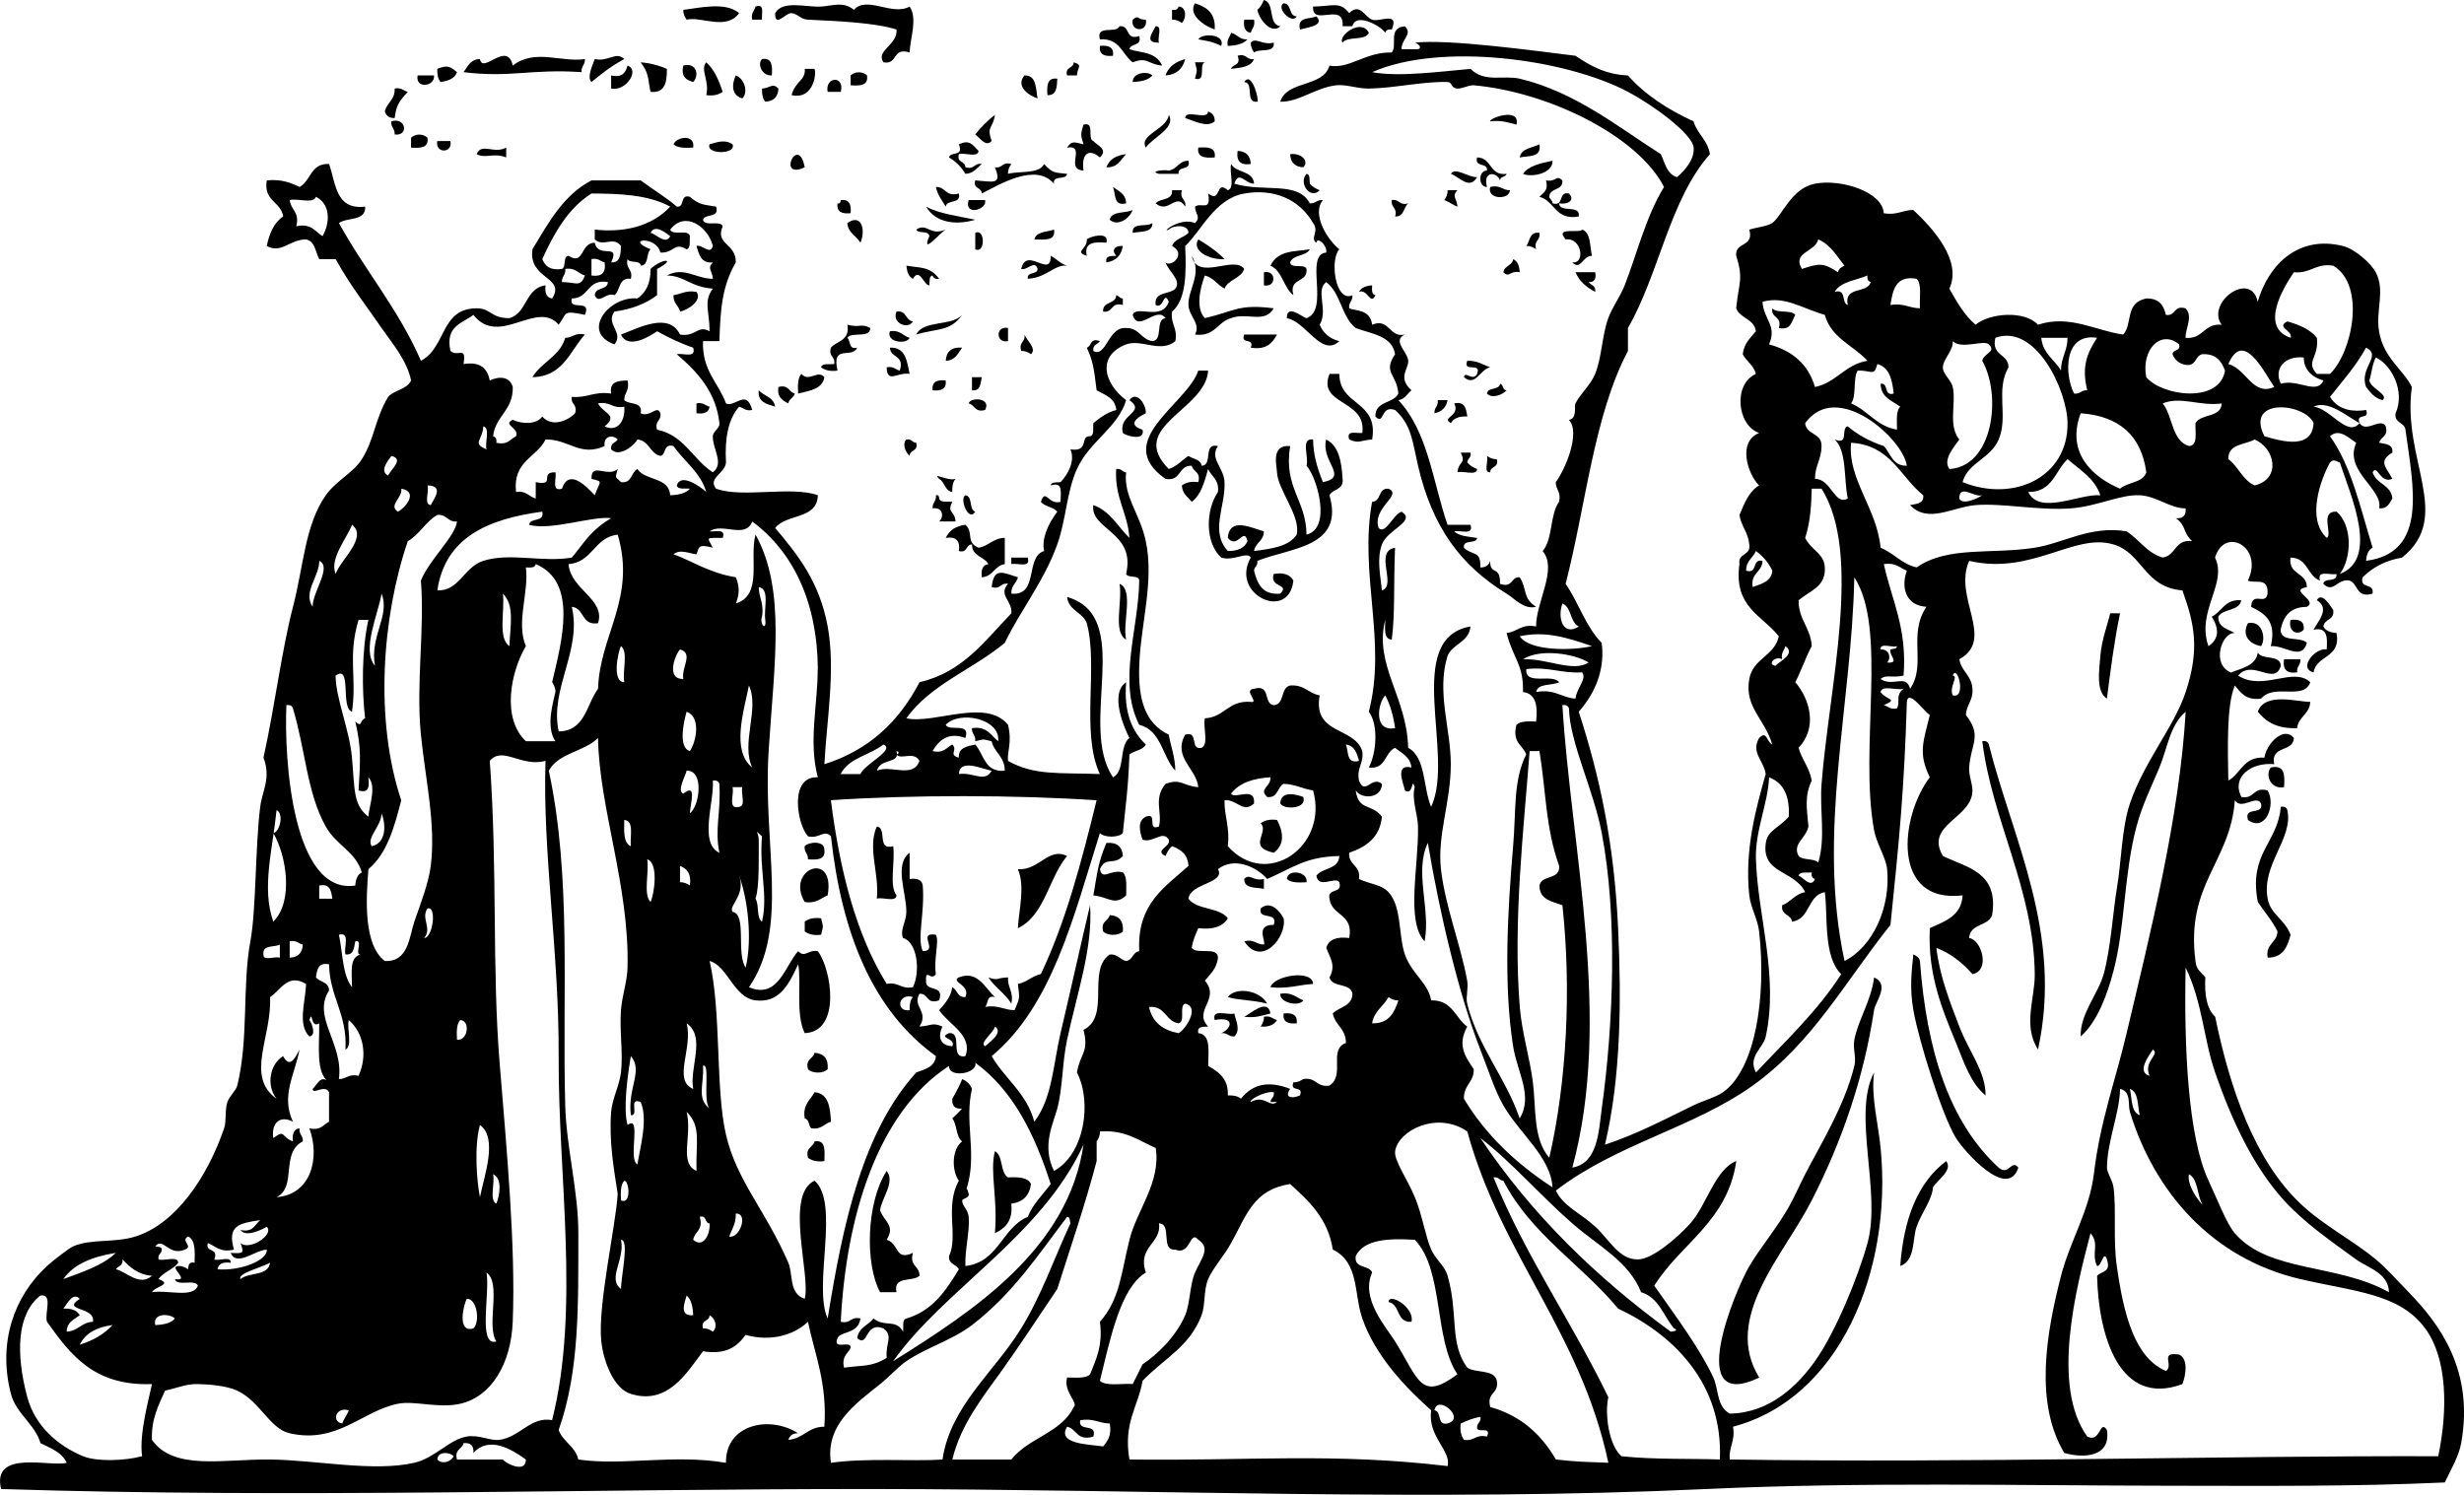 <?xml version="1.0" encoding="UTF-8" standalone="no"?>
<!-- Generator: Adobe Illustrator 13.0.2, SVG Export Plug-In . SVG Version: 6.00 Build 14948)  -->
<svg
    xmlns:rdf="http://www.w3.org/1999/02/22-rdf-syntax-ns#"
    xmlns="http://www.w3.org/2000/svg"
    xmlns:cc="http://web.resource.org/cc/"
    xmlns:xlink="http://www.w3.org/1999/xlink"
    xmlns:dc="http://purl.org/dc/elements/1.1/"
    xmlns:svg="http://www.w3.org/2000/svg"
    xmlns:inkscape="http://www.inkscape.org/namespaces/inkscape"
    xmlns:sodipodi="http://sodipodi.sourceforge.net/DTD/sodipodi-0.dtd"
    xmlns:ns1="http://sozi.baierouge.fr"
    id="seasons_xA0_Image_1_"
    style="enable-background:new 0 0 360.152 218.508"
    xml:space="preserve"
    viewBox="0 0 360.152 218.508"
    version="1.1"
    y="0px"
    x="0px"
  >
<g
    >
	<path
        d="m184.74 0c1.658 0.417 0.554 3.601 2.396 3.835-1.301 1.27-3.11-1.019-3.354-2.397 0.44-0.351 0.72-0.872 0.95-1.438z"
    />
	<path
        d="m132.96 0.959c1.195 1.789 0.058 4.654 0 6.712-2.576-0.818-1.678 1.838-3.835 1.438-1.168-1.762 2.102-2.494 1.917-4.794-3.115-1.001-8.635-1.237-12.945-1.438-1.064-0.049-1.488-0.861-2.397-0.958-0.852-0.092-2.467 2.244-2.397 0 1.064-1.951 4.664-0.819 6.712-0.959 1.832-0.125 3.231-0.795 4.794 0.479 1.92-2.124 5.56 0.952 8.16-0.48z"
    />
	<path
        d="m174.67 0.479c1.686 0.552 3.043 1.432 2.877 3.835-1.57-0.543-3.95-2.166-2.88-3.835z"
    />
	<path
        d="m187.62 0.479c1.231 0.046 0.686 1.872 1.918 1.918-0.65 1.229-3.09-1.216-1.92-1.918z"
    />
	<path
        d="m197.68 3.835h-1.438c0.26-3.691-4.492 0.178-4.314-2.876 2.857-0.028 3.905-0.82 5.273 0.959 1.592-1.56 2.234 0.537 3.355 0.958 1.073 0.403 4-1.293 2.877 1.438-0.558-0.078-0.854 0.106-0.959 0.479-0.56-0.94-4.3-3.066-4.8-0.958z"
    />
	<path
        d="m108.03 1.918c-1.838 2.597-5.599 0.433-7.671 0.958-0.254-0.385-0.5-0.778-0.479-1.438 2.069-0.22 6.159-1.267 8.149 0.48z"
    />
	<path
        d="m110.42 0.959c1.442-0.483 0.85 1.068 0.959 1.917h-1.438c-0.2-1.001 0.34-1.269 0.48-1.917z"
    />
	<path
        d="m172.27 0.959c1.22 0.049 1.133 1.787 0.479 2.397-0.386-0.253-0.778-0.5-1.438-0.479v-1.438c0.56 0.077 0.86-0.106 0.96-0.48z"
    />
	<path
        d="m167.48 2.876c0.377 1.846-2.295 1.846-1.918 0 0.95-0.798 0.61 0.044 1.92 0z"
    />
	<path
        d="m192.41 2.397c1.278 1.336-1.228 1.59-2.397 1.917-0.46-1.902 1.39-1.487 2.4-1.917z"
    />
	<path
        d="m181.86 2.876h1.438c0.203 1.002-0.328 1.27-0.479 1.918-0.84-0.115-1.09-0.824-0.96-1.918z"
    />
	<path
        d="m163.64 3.835c1.622-0.184 0.754 2.123 2.876 1.438 0.42 1.539-1.243 0.994-1.438 1.918 1.466 0.562 3.84 0.276 4.794 2.397-2.187-0.201-2.028-1.321-4.315-0.479-1.556-1.16-1.872-3.562-4.794-3.356-0.61-2.208 2.43-0.764 2.87-1.918z"
    />
	<path
        d="m168.92 3.835c1.04-0.081 0.217 1.701 0.479 2.397-2.19 0.035-0.96-1.41-0.48-2.397z"
    />
	<path
        d="m200.08 4.794c-0.523 1.235-3.096 0.419-3.836 1.438-0.8-0.929 2.7-3.646 3.84-1.438z"
    />
	<path
        d="m179.94 4.794c0.913 0.206 1.206 1.033 2.397 0.959-0.591 0.688-1.648 0.908-2.877 0.959-0.2-1.002 0.33-1.269 0.48-1.918z"
    />
	<path
        d="m175.15 5.753c0.517-0.946 3.978-0.819 3.356 0.959-1.58-0.751-2.12-0.712-3.36-0.959z"
    />
	<path
        d="m186.18 6.233c0.175 1.613-2.077 0.799-2.876 1.438-0.254-0.386-0.5-0.778-0.479-1.438 0.8-0.847 1.61 0.426 3.36 0z"
    />
	<path
        d="m160.77 6.712c1.254-0.135 2.062 0.175 1.918 1.438-1.26 0.136-2.07-0.174-1.92-1.438z"
    />
	<path
        d="m74.947 9.589c3.213-2.529 7.16-0.418 10.548-0.959 0.061 0.86-0.587 1.011-0.479 1.918-7.35-0.517-10.345 0.855-17.26 0 0.617-0.822 0.992-1.885 2.397-1.918 0.372 2.307 3.977-2.787 4.794 0.959z"
    />
	<path
        d="m91.248 8.63c-2.261 1.234-3.377 2.229-4.794 3.356-0.685-0.678 0.105-2.329 0.479-3.356 1.963 0.466 3.071-1.187 4.315 0z"
    />
	<path
        d="m180.9 8.15c1.354-0.396 1.242 0.676 2.396 0.479-0.437 1.162-1.927 1.27-3.356 1.438 0.21-0.752 1.51-0.408 0.96-1.917z"
    />
	<path
        d="m111.38 8.63c1.498-0.219 1.533 1.024 1.438 2.397-1.48 0.081-2.15-1.687-1.44-2.397z"
    />
	<path
        d="m173.23 8.63c-0.338 1.42-1.242 2.274-2.877 2.397 0.45-1.315 1.52-2.004 2.88-2.397z"
    />
	<path
        d="m93.645 9.109c1.48 0.118 2.71 0.486 3.835 0.959 0.002 1.92-0.251 3.584-2.397 3.356-0.43-2.031-0.175-2.61-1.438-4.315z"
    />
	<path
        d="m103.23 9.109c1.176 1.062 1.849 2.626 2.397 4.315-0.557 0.402-1.286 0.632-2.397 0.479 0.51-2.115-0.94-3.704 0-4.794z"
    />
	<path
        d="m156.93 9.109c1.395 0.417 0.539 0.718 0.479 1.918h-1.438c-0.35-1.308 0.95-0.965 0.96-1.918z"
    />
	<path
        d="m174.67 9.109h1.438c-0.951 0.328 0.299 2.856-1.438 2.397 0.34-1.475 0.34-0.921 0-2.397z"
    />
	<path
        d="m66.796 10.548c-0.332 0.947-1.279 1.278-2.397 1.438-0.373-0.427-0.516-1.083-0.479-1.918 1.459-0.601 1.864-0.366 2.876 0.48z"
    />
	<path
        d="m91.727 9.589c1.812 0.603-0.177 3.802-2.397 3.356v-1.917c1.656 0.376 2.109-0.449 2.397-1.439z"
    />
	<path
        d="m99.878 9.589c1.939-0.538 2.371 1.472 1.438 2.397-0.99-0.288-1.82-0.741-1.442-2.397z"
    />
	<path
        d="m117.62 10.068h1.438c0.338 1.064-0.385 4.552-3.356 3.835 0.51-2.019 2.12-2.206 1.92-3.835z"
    />
	<path
        d="m126.73 11.027c0.22 1.498-1.024 1.533-2.397 1.438v-1.438c0.63-0.615 1.77-0.615 2.4 0z"
    />
	<path
        d="m168.44 11.027c-0.591 0.688-1.649 0.908-2.877 0.959-0.01-1.417 2.22-1.623 2.88-0.959z"
    />
	<path
        d="m61.043 11.027h2.397c0.174 1.638-2.773 2.023-2.397 0z"
    />
	<path
        d="m107.55 11.027c1.124 0.374 1.939 2.319 0.959 3.356-1.53-0.421-1.63-1.925-0.96-3.356z"
    />
	<path
        d="m149.74 11.027c1.795-0.037 1.636 1.88 1.918 3.356-1.31-0.415-3.25-1.788-1.92-3.356z"
    />
	<path
        d="m122.89 13.424h-1.918c-0.43-2.231 2.54-2.458 1.92 0z"
    />
	<path
        d="m154.54 11.507c-0.056 1.223-0.09 2.467-1.438 2.397-0.1-1.373-0.06-2.617 1.44-2.397z"
    />
	<path
        d="m181.86 11.986c1.191-1.775 2.271 3.107 1.918 2.876-1.86 0.261-0.41-2.781-1.92-2.876z"
    />
	<path
        d="m113.78 12.945c-0.059 1.22-0.698 1.859-1.918 1.918-0.372-0.427-0.515-1.083-0.479-1.918 1.2-0.052 1.49-0.899 2.4 0z"
    />
	<path
        d="m57.687 12.945c1.002-0.203 1.27 0.329 1.918 0.479-1.351 1.46-1.696 2.068-1.918 3.836-0.82 0.021-1.242-0.356-1.438-0.959 0.274-1.323 1.513-1.683 1.438-3.356z"
    />
	<path
        d="m176.59 16.301c0.59 0.209 0.985 0.613 0.959 1.438-1.144 1.003-3.071-0.117-4.315-0.479 0.06-1.373 3.28 0.414 3.35-0.959z"
    />
	<path
        d="m170.84 16.781c1.118 1.935-2.408 3.332-3.356 4.794-1.07-1.887 3.09-2.65 3.36-4.794z"
    />
	<path
        d="m221.66 18.219c-1.148-0.29-2.188-0.688-3.837-0.479-0.4-0.355 4.41-2.211 3.84 0.479z"
    />
	<path
        d="m57.207 17.739c2.134-0.671 2.597 2.2 0.479 1.918 0.062-0.86-0.586-1.011-0.479-1.918z"
    />
	<path
        d="m158.37 18.219c1.737-0.459 0.487 2.07 1.438 2.397 0.635 0.689 2.193 1.208 0.959 2.397-1.344-1.193-2.764-0.921-2.397 1.918-2.812-0.156 0.5-3.792-2.397-3.356 0.719-1.116 1.172-0.732 2.397-0.479-0.43-1.404-0.43-1.473 0-2.877z"
    />
	<path
        d="m62.481 20.137c0.22 1.498-1.024 1.533-2.397 1.438v-1.438c0.63-0.616 1.767-0.616 2.397 0z"
    />
	<path
        d="m101.32 21.575c-1.182 0.063-2.31 0.072-2.876-0.479 0.378-1.081 3.206-1.582 2.876 0.479z"
    />
	<path
        d="m63.919 20.616h1.918c0.378 1.846-2.295 1.846-1.918 0z"
    />
	<path
        d="m107.07 21.096c0.617 1.513-3.973 1.513-3.356 0 1.14-0.334 2.29-0.747 3.36 0z"
    />
	<path
        d="m225.01 21.096c0.364 1.964-1.547 1.651-2.878 1.917 0.24-1.366 1.83-1.376 2.88-1.917z"
    />
	<path
        d="m73.988 21.575v1.438c-1.879-0.746-2.991 0.233-4.315-0.479 0.722-1.742 2.484 0.041 4.315-0.959z"
    />
	<path
        d="m175.15 21.575c1.373-0.095 2.617-0.06 2.397 1.438-1.37 0.095-2.62 0.06-2.4-1.438z"
    />
	<path
        d="m180.9 22.055c1.22 0.058 1.859 0.698 1.918 1.917-1.5 0.223-2.14-0.417-1.92-1.917z"
    />
	<path
        d="m117.62 24.452c-4.16 1.959-0.94-4.967 0 0z"
    />
	<path
        d="m188.58 22.534c1.61-0.208 2.829 1.013 1.918 1.918-1.23-0.059-1.87-0.698-1.92-1.918z"
    />
	<path
        d="m173.71 23.493c0.421 1.541-1.581 0.657-1.438 1.918h-2.877c-1.522-0.402 0.851-0.632 1.438-0.479 1.25-0.193 1.45-1.432 2.88-1.439z"
    />
	<path
        d="m226.93 23.493c0.035 2.016-3.326 2.437-4.313 1.918 0.85-1.225 2.61-1.54 4.31-1.918z"
    />
	<path
        d="m212.07 25.411c0.623-1.053 2.592 0.567 3.836 0.479-1.14 1.905-2.5 0.024-3.84-0.479z"
    />
	<path
        d="m190.97 25.411c0.562 0.077 0.403 0.874 0.479 1.438 0.352 0.447 0.872 0.726 1.438 0.958-1.32 1.429-3.15-0.979-1.92-2.396z"
    />
	<path
        d="m136.8 27.329c1.488-0.05 1.368 1.508 3.356 0.958 0.355 1.633-1.767 0.791-1.917 1.918-0.54-0.907-1.2-1.681-1.44-2.876z"
    />
	<path
        d="m162.68 27.329c0.822 0.616 1.885 0.991 1.918 2.397-1.9 0.464-1.49-1.389-1.92-2.397z"
    />
	<path
        d="m217.82 27.329c1.467-0.347 1.748 0.49 2.878 0.479-0.02 1.442-3.41 1.392-2.88-0.479z"
    />
	<path
        d="m171.32 27.808h1.438c-0.396 1.355 0.676 1.242 0.479 2.397-1.342-2.187-2.423 1.157-4.315-0.479 0.64-0.795 2.52-0.36 2.4-1.918z"
    />
	<path
        d="m211.59 27.808h1.438c-0.897 0.913-0.053 1.205 0 2.397-0.709-0.25-1.209-0.709-1.918-0.959 0.25-0.386 0.5-0.778 0.48-1.438z"
    />
	<path
        d="m122.89 29.246c1.263-0.145 1.573 0.664 1.438 1.918-1.254 0.135-2.062-0.175-1.918-1.438 0.41 0.088 0.45-0.187 0.48-0.48z"
    />
	<path
        d="m141.59 29.246h2.397c0.36 1.448-3.14 2.385-2.4 0z"
    />
	<path
        d="m203.44 29.246c1.155-0.196 1.043 0.875 2.397 0.479-0.717 0.562-0.565 1.992-1.918 1.918 0.39-1.355-0.68-1.242-0.48-2.397z"
    />
	<path
        d="m135.36 30.205c1.964 1.072 4.705 1.368 7.192 1.917-2.81 0.835-5.8 0.473-7.19-1.917z"
    />
	<path
        d="m165.56 30.685c-0.417 1.189-2.146 2.508-3.356 1.438 0.26-1.343 2.32-0.887 3.36-1.438z"
    />
	<path
        d="m125.77 35.479c-0.583-1.015-1.804-1.393-1.917-2.877 2.1-1.459 2.7 1.052 1.92 2.877z"
    />
	<path
        d="m168.44 32.602c0.016 1.454-1.682 1.195-2.877 1.438-0.17-1.612 2.08-0.798 2.88-1.438z"
    />
	<path
        d="m154.06 33.561c0.279 1.717-1.419 1.458-2.877 1.438 0.28-1.161 1.81-1.066 2.88-1.438z"
    />
	<path
        d="m231.25 33.561c1.307 0.452 1.098 2.419 1.438 3.835-1.406-0.004-1.623 2.22-2.877 0.959 1.965 0.232 1.375-3.68-0.959-3.356-1.75-1.941 2.17-0.823 2.4-1.438z"
    />
	<path
        d="m142.55 34.041c1.474-0.733 1.474 3.131 0 2.397v-2.397z"
    />
	<path
        d="m225.01 34.041c0.195 1.155-0.877 1.042-0.479 2.397-0.386-0.254-0.778-0.5-1.438-0.479 0.57-0.713 0.42-2.143 1.92-1.918z"
    />
	<path
        d="m175.15 35c1.397 0.84 2.739 1.736 3.835 2.876-2.26 0.149-4.86-1.246-3.83-2.876z"
    />
	<path
        d="m191.45 36.438c-0.54 1.058-2.451 0.745-2.877 1.917 0.123 0.996 2.106 0.131 2.397 0.959 0.209 2.128-2.649 1.186-1.918 3.835-1.461-1.096-1.587-3.527-3.355-4.315 1.15-2.345 3.59-2.01 5.75-2.396z"
    />
	<path
        d="m174.19 37.396c0.834 3.801 6.182-0.156 7.671 1.918-0.488 1.43-2.322 1.514-2.877 2.876-1.053-0.544-1.593-1.603-2.876-1.917-0.724 1.889-1.36 4.835 0 6.233 4.339-0.991 4.853-2.102 10.068-1.438-1.328 2.294-3.906 0.538-6.232 1.438-2.021 0.535-2.344 2.77-5.274 2.397 0.871-1.644-0.886-2.625-0.958-4.315-0.09-2.225 2.04-4.591 0.48-7.192z"
    />
	<path
        d="m221.18 37.876c0.644 0.315 0.894 1.025 0.959 1.918-1.53-0.285-1.483 0.9-2.396 0 0.14-0.978 1.3-0.94 1.44-1.918z"
    />
	<path
        d="m132.48 38.835c2.108 0.359 3.424 0.095 4.794 1.918-0.557 0.078-0.853-0.106-0.959-0.479-0.562 0.077-0.404 0.874-0.479 1.438-0.85-0.004-1.389-2.691-2.397-0.958-0.63-0.316-0.88-1.026-0.95-1.919z"
    />
	<path
        d="m184.74 39.794c1.846-0.378 1.846 2.295 0 1.917v-1.917z"
    />
	<path
        d="m230.29 39.794h2.877c0.163 0.962-0.1 1.5-0.959 1.438 0.312 0.487 1.104 0.496 0.959 1.438-1.26-0.663-2.32-1.519-2.88-2.876z"
    />
	<path
        d="m200.56 41.711c-0.041 0.681-0.078 1.358 0.479 1.438-0.72 1.585-1.172-0.996-2.397-0.479 0.32-0.643 1.03-0.892 1.92-0.959z"
    />
	<path
        d="m101.8 42.67c0.87 1.109-0.988 2.562-2.397 2.877-0.206-0.913-1.033-1.205-0.959-2.397 1.121-0.153 1.796-0.757 3.356-0.48z"
    />
	<path
        d="m163.16 43.15c0.388 0.091 0.478 0.481 0.959 0.479v0.959c-1.792-0.513-1.367 1.19-2.877 0.959-0.12-1.565 1.87-1.016 1.92-2.397z"
    />
	<path
        d="m259.05 45.068c0.641 0.798 2.717 0.16 3.356 0.959-0.541 0.897-0.567 2.31-2.397 1.917 0.51-1.791-1.19-1.366-0.96-2.876z"
    />
	<path
        d="m131.04 45.547c1.505-0.227 1.267 1.29 2.397 1.438-0.64 1.218-3.14 0.303-2.4-1.438z"
    />
	<path
        d="m147.34 47.944v1.918c-1.84 0.378-1.84-2.295 0-1.918z"
    />
	<path
        d="m130.08 48.424c1.508-0.229 1.875 0.683 2.877 0.959-0.45 1.023-3.49 0.655-2.88-0.959z"
    />
	<path
        d="m85.495 48.903c-2.218 2.417-3.143 6.126-7.671 6.233 1.302-2.214 4.007-3.025 4.794-5.753 1.129 0.011 1.411-0.826 2.877-0.48z"
    />
	<path
        d="m149.74 48.903c0.404 0.999 1.821 2.022 0.959 2.876-0.385-0.253-0.778-0.5-1.438-0.479-0.4-1.355 0.68-1.241 0.48-2.397z"
    />
	<path
        d="m181.86 48.903h4.794c-0.677 1.241-1.55 2.286-3.835 1.918 0.59-1.551-1.55-0.366-0.96-1.918z"
    />
	<path
        d="m130.08 50.821c2.32-0.083 2.482 1.993 2.877 3.835-1.77-0.307-3.301 1.495-3.356-0.959 1.002-0.203 1.27 0.329 1.917 0.479 0.74-2.332-1.39-1.803-1.44-3.355z"
    />
	<path
        d="m140.63 50.821c-0.616 0.822-0.991 1.885-2.397 1.917 0.09-1.348 0.84-2.042 2.4-1.917z"
    />
	<path
        d="m175.15 54.177h1.438c-0.346 5.79-11.944 8.159-5.753 14.383 1.208-0.39 1.909-1.288 2.877-1.918 0.637 0.482 1.784 0.454 1.917 1.438 1.737-0.021 0.112-3.403 2.397-2.876-1.292 1.811 0.867 3.134 0.958 5.274 0.157 3.627-2.156 7.147 0.479 10.068 1.462 0.023 2.441-0.436 2.877-1.438-0.533-2.215-1.465 1.289-2.877-0.479 0.244-3.134 3.469-1.447 5.273-0.959-0.008 1.431-1.246 1.63-1.438 2.877 2.551-0.327 5.102-0.652 6.232-2.397 0.633-2.692-2.766-6.534-2.877-9.109-0.043-0.991-0.92-4.087 1.918-3.835-0.985 6.099 2.357 7.87 2.396 12.945 3.743-0.91 1.508-8.471 0-10.068 0.396-1.203-0.932-4.128 0.959-3.835 0.03 2.039 0.521 3.982 1.438 6.233 3.868-0.772-0.356-3.004 0.479-6.233 1.825 0.891 2.248 3.185 2.396 5.753 0.202 1.641-1.437 1.44-1.917 2.397 2.217 7.638-5.67 7.639-10.549 9.589 0.136 0.774-0.452 0.826-0.479 1.438 0.493 1.904 1.211 3.583 3.835 3.356 1.489-1.481-1.623-0.81-0.959-2.876 1.552-0.273 2.412 0.146 2.877 0.959-0.622 6.074-9.322 2.076-6.231-3.356-0.53-0.958-2.575 0.584-4.315 0-2.352-2.141-2.317-6.882-0.479-9.589 0.212-1.81-0.946-2.25-1.438-3.356-0.528 1.87-1.017 3.777-2.397 4.794-0.56-0.719-1.385-1.172-1.438-2.397 0.556-0.403 1.285-0.633 2.397-0.479 0.411-1.53-0.754-1.483-0.958-2.397-2.01-0.092-1.482 2.354-3.836 1.918-7.94-5.555 3.19-10.915 4.79-15.825z"
    />
	<path
        d="m117.14 54.657c1.074 1.277 2.402-0.678 3.356 0.479-0.298 1.779-2.184 1.971-3.835 2.397-0.06-1.181-0.08-2.31 0.48-2.876z"
    />
	<path
        d="m194.33 54.657h1.438c0.017 4.777 5.758 3.831 4.793 9.589-1.754 0.104-1.838 0.659-3.355 0-0.482-1.442 1.068-0.85 1.918-0.959 0.65-4.96-6.64-4-4.79-8.63z"
    />
	<path
        d="m142.07 55.136h1.438c-0.202 0.917-0.174 2.063-1.438 1.917v-1.917z"
    />
	<path
        d="m138.23 55.616c0.145 1.263-0.664 1.573-1.918 1.438-0.14-1.263 0.67-1.574 1.92-1.438z"
    />
	<path
        d="m219.26 56.095c0.521 0.118 0.325 0.953 0.959 0.958-0.64 0.685-2.132 1.27-2.877 0.479 0.13-0.986 1.79-0.45 1.92-1.437z"
    />
	<path
        d="m113.78 56.575c1.53-0.411 1.483 0.754 2.397 0.958-0.169 0.63-0.844 0.754-0.958 1.438-0.84-0.437-1.67-0.89-1.44-2.396z"
    />
	<path
        d="m110.9 57.054c0.757 0.842 2.202 0.995 2.397 2.397-1.2-0.393-2.57-0.627-2.4-2.397z"
    />
	<path
        d="m165.08 58.492c1.052-1.48 2.484 0.674 2.397 1.918-1.468 0.704-2.646 1.709-0.479 2.397 0.441 1.766-2.529 0.872-2.876 0.479-0.71-2.794 3.5-2.973 0.96-4.794z"
    />
	<path
        d="m141.59 58.972c0.218-0.942 3.364-0.862 2.397 0.959-1.53 0.41-1.49-0.755-2.4-0.959z"
    />
	<path
        d="m210.15 58.492h1.438c-0.208 1.07-0.848 1.709-1.918 1.918-0.06-0.86 0.59-1.011 0.48-1.918z"
    />
	<path
        d="m101.8 58.972c1.002-0.203 1.27 0.329 1.918 0.479-0.116 0.843-0.825 1.093-1.918 0.959v-1.438z"
    />
	<path
        d="m212.55 58.972c1.607-0.329 1.753 0.804 1.918 1.918-1.191-0.072-1.99 0.248-2.396 0.958-1.53-0.802 1.48-1.022 0.48-2.876z"
    />
	<path
        d="m132.48 64.246c0.774-0.135 0.825 0.453 1.438 0.479 0.349 1.308-0.953 0.965-0.959 1.917-0.68-0.585-1.09-1.829-0.48-2.396z"
    />
	<path
        d="m213.51 66.164h1.438c0.136 0.774-0.452 0.825-0.479 1.438 0.352 0.448 0.871 0.727 1.438 0.959-0.061 1.059-2.033 0.204-2.877 0.479 0.16-1.698 1.32-1.179 0.48-2.876z"
    />
	<path
        d="m217.34 66.643c0.386 0.254 0.778 0.5 1.438 0.479 0.35 1.308-0.952 0.965-0.959 1.918-1.04 0.081-0.22-1.701-0.48-2.397z"
    />
	<path
        d="m163.16 68.561c0.774-0.135 0.825 0.453 1.438 0.479-0.389 3.605 2.013 5.984 2.876 10.068 1.254 5.937-0.751 12.093-0.959 18.219-0.168 4.975 0.888 8.424 4.315 10.068 0.315 1.762 0.932 3.224 0.959 5.274-1.92-2.075-2.049-5.941-5.274-6.712-3.184-6.296-0.103-13.871 0-21.095-0.072-0.887-1.624-0.294-1.917-0.959 1.462-6.149-5.289-6.467-4.795-10.068 2.479 0.877 3.572 3.141 5.274 4.794-0.25-3.754-2.18-5.819-1.93-10.071z"
    />
	<path
        d="m136.8 72.396c0.408-0.088 0.452 0.187 0.479 0.479 0.148 0.651 1.201 0.398 1.918 0.479-0.84 1.698 0.319 1.179 0.479 2.877h-2.397c0.755-0.712 0.534-2.143-0.959-1.918-0.07-0.859 0.58-1.01 0.48-1.917z"
    />
	<path
        d="m141.11 72.396c1.123 0.156 0.466 2.092 1.438 2.397-1.01 1.6-2.34-1.965-1.44-2.397z"
    />
	<path
        d="m147.82 81.505h2.397c0.493 1.611-1.491 0.747-2.397 0.959v-0.959z"
    />
	<path
        d="m163.64 85.341c2.128 0.908 0.399 5.674 0.959 8.15-1.97-1.062-0.5-5.566-0.96-8.15z"
    />
	<path
        d="m308.44 89.656h1.438c-0.831 3.963-1.38 8.209-1.918 12.465-1.647-1.024-1.12-4.158-0.959-6.233 0.18-2.354 1.11-4.766 1.44-6.231z"
    />
	<path
        d="m334.8 90.615c1.254-0.135 2.062 0.175 1.918 1.438-0.89 0.942-2.31 0.278-1.92-1.438z"
    />
	<path
        d="m328.57 91.094c2.192-0.469 2.648 2.385 1.918 3.356-1.78-0.309-2.83-1.64-1.92-3.356z"
    />
	<path
        d="m333.85 96.368h2.397c0.061 0.86-0.587 1.011-0.479 1.918-1.51 0.222-2.15-0.417-1.92-1.918z"
    />
	<path
        d="m289.74 108.35c0.558-0.078 0.854 0.106 0.959 0.479 3.516 13.983 10.873 27.606 7.191 44.588-2.263-3.502-0.438-7.478-0.479-11.026-0.14-12.45-6.22-22.36-7.67-34.04z"
    />
	<path
        d="m331.93 112.19c2.037-0.438 2.047 1.149 1.917 2.877-1.99 0.38-2.81-1.85-1.92-2.88z"
    />
	<path
        d="m190.49 116.5c0.621 1.777-2.839 1.904-3.356 0.958 0.07-1.88 2.16-1.4 3.36-0.96z"
    />
	<path
        d="m333.37 117.94c0.558-0.077 0.854 0.105 0.959 0.479 0.911 4.168-3.815 7.944-2.876 12.945 0.44 2.354 2.376 2.863 3.354 5.273-0.455 1.781-1.111 3.361-3.354 3.355-0.335-2.094 1.384-2.132 1.438-3.835-0.778-1.619-1.934-2.861-2.877-4.315-1.38-7.11 2.9-8.58 3.36-13.88z"
    />
	<path
        d="m186.66 119.86c0.991 1.894 1.092 3.634-0.479 4.795-3.988-0.867-0.588-2.971-1.917-4.315 0.56-0.4 1.28-0.63 2.4-0.48z"
    />
	<path
        d="m120.49 124.18c0.22 1.498-1.024 1.532-2.397 1.438 0.061-0.86-0.587-1.013-0.479-1.919 0.62-0.66 2.87-0.84 2.88 0.48z"
    />
	<path
        d="m155.97 125.14c-2.71 3.203-3.204 8.622-7.191 10.549 0.149-2.74 1.085-6.119 0-8.631 3.08 0.23 4.53-3.3 7.19-1.92z"
    />
	<path
        d="m120.97 130.89c-1.037 0.4-1.635 1.24-3.356 0.959-2.85-4.83 4.54-7.65 3.36-0.96z"
    />
	<path
        d="m190.97 128.97c-1.183 0.063-2.311 0.073-2.877-0.479 0.12-1.53 3.12-1.1 2.88 0.48z"
    />
	<path
        d="m184.74 128.49v1.438c-1.195-0.244-2.893 0.016-2.877-1.438 0.86-0.89 1.22 0.39 2.88 0z"
    />
	<path
        d="m187.62 134.24c0.507 2.754-3.248 7.235-5.753 3.354 1.465-0.346 1.746 0.49 2.877 0.479 0.344-0.388-1.35-2.927 1.438-2.876 0.629-2.066-2.281-0.594-1.917-2.396 1.39-1.24 2.83 0.37 3.35 1.45z"
    />
	<path
        d="m162.21 133.77c1.349 0.09 2.042 0.834 1.918 2.396-0.613 0.654-2.264 0.654-2.877 0-0.41-1.54 0.75-1.49 0.96-2.4z"
    />
	<path
        d="m120.02 134.24c0.335 1.476 0.335 0.921 0 2.397-1.112 0.151-1.841-0.078-2.397-0.479v-1.438c0.55-0.4 1.28-0.63 2.4-0.48z"
    />
	<path
        d="m279.67 139.52c0.427 0.213 0.856 0.422 0.959 0.959 0.953 12.951 4.25 23.559 11.507 30.205 1.484 1.287 1.862-1.296 2.877 0-1.596 4.84-7.947-2.438-9.109-4.313-2.033-3.281-5.445-14.229-6.232-18.699-0.58-3.23-0.24-5.83-0.01-8.15z"
    />
	<path
        d="m191.93 143.83c-2.113 0.124-3.709 0.767-6.232 0.479 0.5-1.73 6.17-2.63 6.23-0.48z"
    />
	<path
        d="m144.47 142.88c1.51 0.537 1.085 0.043 2.876 0-0.105 1.544 0.848 2.027 0.479 3.835-0.92-1.5-2.43-2.39-3.36-3.84z"
    />
	<path
        d="m185.22 146.71c-2.391-0.594-4.234-0.477-5.754-0.958 1.16-1.56 4.7-1 5.75 0.96z"
    />
	<path
        d="m187.14 145.27c1.722-0.282 2.32 0.558 3.356 0.959-0.58 1-3.51 0.35-3.36-0.96z"
    />
	<path
        d="m181.86 148.63c0.793-0.318 3.427-2.85 3.836-0.479-1.15 0.29-2.19 0.69-3.84 0.48z"
    />
	<path
        d="m180.42 148.15c0.233 1.092 0.951 2.449 0 3.355-0.86 0.061-1.011-0.587-1.917-0.479 1.58-0.692 2.022-2.49-0.959-1.918-0.45-1.72 1.9-0.66 2.88-0.95z"
    />
	<path
        d="m187.62 148.15c1.254-0.135 2.062 0.176 1.918 1.438-1.26 0.13-2.07-0.18-1.92-1.44z"
    />
	<path
        d="m184.74 148.63c1.002-0.203 1.27 0.329 1.917 0.479-0.407 0.713-1.206 1.031-2.396 0.959 0.25-0.39 0.5-0.78 0.48-1.44z"
    />
	<path
        d="m119.06 153.9c1.349 0.09 2.042 0.834 1.917 2.396-0.613 0.655-2.264 0.655-2.876 0-0.41-1.53 0.75-1.48 0.96-2.4z"
    />
	<path
        d="m119.06 159.66c2.051 0.187 2.284 2.19 2.397 4.314-1.002 0.275-1.368 1.188-2.876 0.96-0.413-0.388-0.285-1.313-0.959-1.438-0.32-2.07 0.83-2.69 1.44-3.83z"
    />
	<path
        d="m119.06 166.85c1.717-0.277 1.458 1.42 1.438 2.877-1.111 0.153-1.84-0.076-2.397-0.479-0.41-1.54 0.75-1.49 0.96-2.4z"
    />
	<path
        d="m145.42 168.28c1.254 0.664 0.725 3.111 1.918 3.836 1.515-0.077 2.894-0.018 3.356 0.959-0.218 1.699-1.177 2.658-2.876 2.877 0.262 2.499-0.873 3.604-2.397 4.314 0.45-5.09-0.78-8.92 0-11.99z"
    />
	<path
        d="m284.46 169.72c1.025 1.375-1.229 2.674-1.917 3.836-0.188 1.984-1.649 3.627-2.397 5.754-0.649 1.851-0.166 4.983-2.396 5.754 0.5-6.86 2.53-12.18 6.72-15.34z"
    />
	<path
        d="m129.6 171.16c1.299 1.645-0.767 4.01-0.959 5.753 0.488 1.604 2.304 2.169 0.959 4.315 1.915 0.615 1.179 3.144 3.835 1.918-0.55 1.986 1.008 1.867 0.959 3.354-0.988 0.931-3.883-0.047-3.356 2.397h-2.397c-2.22-4.07-2.04-13.09 0.96-17.73z"
    />
	<path
        d="m326.18 98.286c1.584-0.653 3.515-0.962 3.836-2.876 0.636 1.122 3.297 0.219 3.355 1.917-0.854 3.05-4.14-1.079-6.232 1.438 3.629 2.333 8.065-1.363 10.548 0.959-0.966 2.733-5.243 0.11-7.19 2.397-2.225 0.306-2.967-0.869-3.836-1.917-1.239 2.884-1.036 9.25-0.959 13.903 1.854-1.021 2.202-3.551 5.273-3.355 0.357-2.161 2.884-4.646 4.314-2.876-0.084 2.153-3.456 1.019-2.876 3.835-3.319-0.331-6.313 1.846-4.795 4.795 1.954 0.355 1.65-1.546 3.836-0.959 1.23 2.047-0.281 6.189-2.877 4.314-0.628-2.066 2.281-0.594 1.918-2.397-0.694-1.382-2.854 1.048-3.836-0.479-0.661 9.088-7.229 12.27-5.753 23.492 0.054 1.226 0.879 1.68 1.438 2.397-0.132 2.528 0.194 4.601 1.438 5.753 2.175 10.605 5.804 21.005 12.466 27.329 3.319 3.149 7.657 5.353 11.026 8.149 1.62 1.345 3.161 3.117 4.795 4.795 4.55 4.673 9.577 11.479 7.672 22.055-0.342 1.888-1.379 3.641-2.397 5.753-13.438 0.608-25.604 0.496-40.272 0.479-21.729-0.023-45.023-0.57-67.603 0.479-40.317 1.876-81.622 0.029-121.78 0-41.868-0.029-85.327 1.366-127.53 0-1.407-5.857 7.285-3.168 9.589-3.835-0.693-1.545-2.349-2.126-3.835-2.877-0.746-2.692-3.573-4.328-4.315-7.19-1.938-7.479 0.426-14.221 5.274-18.699 0.647-0.599 3.155-2.584 3.835-2.877 2.654-1.144 6.027-0.463 9.109-1.438 5.831-1.845 10.452-8.551 12.945-15.82 0.368-1.074 0.06-2.517 0.479-3.837 0.261-0.819 1.259-1.676 1.438-2.396 1.691-6.782 0.705-14.563 1.918-21.097 0.866-4.66 0.693-13.744 1.438-19.656 0.305-2.42 1.613-4.146 0.479-7.191 1.69-7.652 2.653-15.684 4.315-22.054 1.552-5.946 1.737-11.952 4.794-16.301 1.48-2.106 4.043-3.302 5.274-5.274 1.854-2.969 1.909-5.899 3.836-9.109 0.907-1.01 2.759-1.076 3.356-2.397-0.617-2.972-2.764-5.424-4.315-7.671-2.34-3.389-4.654-6.331-6.712-10.068h-2.397c-0.575-1.023-0.585-2.611-1.918-2.876-2.412-0.017-3.573 2.135-5.753 0.959 0.381-1.857 1.054-3.421 2.397-4.315-0.331-2.227-2.91-2.205-2.397-5.274 2.132-0.214 3.495 0.341 4.794 0.959 1.668-0.889 1.61-3.505 4.315-3.356 0.998 2.838 0.929 6.743 5.274 6.233 0.11 2.188-2.636 1.519-3.835 2.397 3.793 6.915 8.747 12.668 11.986 20.137 3.75-1.978 2.828-7.671 8.15-7.671 2.119 0 2.019 1.447 4.794 1.438 2.606-0.75 2.294-4.418 5.274-4.795-0.134 1.093 0.115 1.803 0.959 1.918 2.042-3.192-3.524-2.765-2.877-7.191 2.347-3.886 4.529-7.937 8.63-10.068h7.192c1.728 1.309 3.655 2.417 5.274 3.835 1.261 0.142 0.377-1.86 1.917-1.438 1.453 1.27 2.139 1.128 3.836 1.438 0.504 1.783-1.617 0.94-1.918 1.917 0.202 1.077 2.544 0.013 2.877 0.959-1.158 2.709 1.955 2.437 1.917 5.274-2.025 3.449-2.272 7.04-2.397 11.507h-2.397c-0.168 4.323 2.258 6.052 3.356 9.109 1.341 0.639 2.963-2.232 3.836 0.959-1.002 0.203-1.27-0.329-1.918-0.479-1.572 1.784-2.125 4.588-1.918 8.15-0.114 1.61-2.738 2.296-1.438 3.835 3.864 1.41 10.99-0.442 14.863 0.959-0.075 3.602-4.674 2.678-6.233 4.794 3.203 3.783 6.461 7.789 7.671 14.383 1.183 6.445-0.169 13.869-0.479 20.137 6.567-2.062 10.95-6.311 13.904-11.986 6.361-1.469 9.566-6.096 13.424-10.068 0.19-1.796-1.974-2.68-0.479-4.315-1.155-0.196-1.042 0.875-2.397 0.479 0.32-2.982 1.662-2.094 3.835-1.438-0.206 0.913-1.033 1.205-0.959 2.397 4.065 0.39 1.96-5.391 4.794-6.232-0.401-1.657 0.466-3.814 1.918-5.753-0.586-0.692-1.83-0.728-2.397-1.438 0.693-2.078 1.071 0.505 2.876 0-0.012-1.266 0.447-3.004-1.438-2.397 0.077-0.562 0.874-0.405 1.438-0.479 1.109-1.177 2.176-3.135 1.438-4.794 2.824 0.436 1.34-2.01 2.876-1.918 0.651-0.148 0.398-1.2 0.479-1.918 0.979-0.779 1.96-1.556 3.356-1.917-0.164-1.754-1.642-2.194-2.877-2.877-0.418-3.598-0.623-4.411-1.438-6.232 0.752-0.207 0.41-1.508 1.917-0.959-0.312 0.487-1.102 0.496-0.959 1.438 1.88 1.063 2.146-3.595 4.795-3.356 1.939-0.021 2.157 1.679 3.835 1.918 1.625-0.132 0.364-3.152 1.917-3.356-1.335-1.877-3.988 2.233-4.794-0.479 0.509-1.512 4.254 0.961 5.274-1.918-0.754-1.753-0.716 1.114-1.917 0.479-0.285-2.043 2.023-1.493 2.876-2.396 0.944-1.184-1.003-2.547-1.438-3.835 0.808 0.798 3.141-1.241 0.959-2.397 0.378-1.06 1.677-1.2 2.397-1.918-0.01-1.314-2.262-1.139-2.877-0.479-1.289 0.567 1.668-1.893 3.835-0.959 0.898-0.913 0.053-1.204 0-2.397 0.859-0.7 2.402 0.824 1.918-1.918 2.001 1.497 1.005-2.106 2.876-0.479 1.082-0.357 0.188-2.689 0.479-3.835 0.733 1.345 3.234 0.921 3.356 2.877-1.303 0.002-2.246-2.016-2.877 0 4.356 1.291 9.301-0.439 11.026 2.876 0.861 0.061 1.013-0.587 1.918-0.479-1.688 1.997 0.604 5.758 2.397 7.192-1.423 1.441-0.612 7.858 1.917 6.712 0.062 0.86-0.587 1.011-0.479 1.918 1.021 0.409 3.085 0.138 3.355 2.397 2.51-1.053 2.463 1.949 4.795 1.438-1.953 0.862 0.418 2.53 0.479 3.835 0.06 1.256-1.603 2.427 0.479 4.315-0.642 0.478-0.941 1.296-1.918 1.438 4.369 4.651 5.059 12.115 7.191 18.219h3.355c0.492 1.611-1.49 0.747-2.396 0.959 0.727 0.713 2.104 0.772 3.355 0.959-0.131 0.988-2.123 0.114-1.918 1.438 1.271 1.217 2.475 0.313 2.396 2.876 0.82 0.021 1.242-0.356 1.438-0.959-0.063 2.227 1.506 0.534 1.438 3.356 1.94 0.662 1.517-1.041 2.877-0.959 1.119 1.734 0.379 3.035 2.397 4.315-1.762 0.455-3.074-1.158-4.315-1.918-6.729-4.119-10.868-9.747-12.944-18.698-0.82-3.534-0.938-5.976-3.355-8.15-2.188-0.784-1.516 2.328-2.877 0.959-0.069-2.307 2.623-1.852 3.355-3.356-0.218-2.872-2.316-3.053-0.479-5.753-0.449-2.747-3.44-2.952-5.754-3.835-2.074-1.601-2.186-5.167-4.314-6.712-1.636 1.242 0.342 4.101-0.959 6.232 0.533 1.225 1.465 2.052 2.877 2.397-2.572 2.45-4.895-2.893-7.672-3.356-0.014-2.169 2.221-0.152 2.877 0 3.447-1.237-0.38-9.324 2.877-9.589 0.227-0.935-1.291-2.452-1.438-1.438-0.979-0.672 0.471-1.652-0.479-2.877-2.024-3.537-5.795-5.068-10.067-4.315-4.34 0.766-6.352 5.586-8.63 7.671 0.178 4.014 0.15 7.822-1.918 9.589-0.256 1.854 0.856 2.34 0.479 4.315-2.158 1.803-4.976-0.357-7.191 0.479-4.203 1.586-3.381 5.595 0 8.15-1.187 4.007-5.377 6.032-7.192 10.068-1.529 3.401-1.569 7.388-2.876 11.027-1.951 5.427-5.412 9.674-7.671 14.383-4.607 3.863-10.876 6.064-14.383 11.027 4.094 0.893 11.647-3.008 14.863 0.958 0.629 2.674-0.18 3.937 0 5.274 3.88 2.176 7.522 1.693 13.424 1.918-2.833-6.033-0.201-15.742-1.917-22.055-0.609-1.628-2.659-1.815-2.877-3.835 9.981 2.904 1.515 18.682 6.712 26.37 1.823-0.894 0.847-4.586 2.397-5.753-0.802-1.557-2.915-6.509-0.479-8.15-0.357 4.352 0.83 7.16 2.876 9.109-0.436 0.842-1.68 0.877-2.397 1.438-0.169 5.007-0.551 7.326-0.958 11.508-0.64 0.685-2.717 0.685-3.356 0-3.865 12.275-7 25.283-15.821 32.604 1.938 3.336 5.131 5.416 6.232 9.588 2.635-3.425 2.77-8.426 3.835-12.944 1.479-6.271 2.905-12.759 4.315-18.698 0.438 6.148-1.88 12.771-3.356 19.657-0.732 3.418-0.63 7.077-1.438 10.067-0.608 2.252-2.294 5.461-0.479 9.109 4.448-2.402 5.604-10.041 3.356-14.384 0.46-2.835 1.807-2.901 0.959-6.232 4.011-2.007 0.441-8.692 3.835-11.026 1.193-0.074 1.484 0.754 2.397 0.959 0.978-0.142 0.94-1.297 1.917-1.438-0.366-6.918 3.749-9.354 7.192-12.465-0.084-1.675-1.104-2.413-2.397-2.877-0.448 0.353-0.727 0.872-0.959 1.438-1.734-0.869 0.847-1.322 0.479-2.397-0.886-1.465-2.278 0.554-3.835 0-0.436-1.228-0.777-2.718 0.479-3.356 1.824-0.703 0.094 2.145 1.917 1.438 0.545-2.068-0.86-4.041 0.959-6.232 2.275-0.85 2.519 0.298 4.794 0.479-0.259-2.729-3.776-4.383-1.917-7.671 2.066-0.628 0.594 2.283 2.397 1.918 1.088-0.51 0.183-3.014 0.479-4.315 2.893-0.144 3.406-2.667 6.711-2.397 1.347 0.205-1.201-1.788 0.479-1.918 2.487-0.729 1.325 2.19 2.876 2.397 1.645-0.114 0.956-2.561 2.396-2.876 2.084-0.166 2.677 1.16 4.315 1.438-1.014 5.808 5.052 4.539 6.232 8.151 0.257 1.854-0.855 2.34-0.479 4.315 0.92 2.247 1.838-0.78 3.356 0.479-0.021 2.123-2.935 2.316-3.836 0.96 0.411 3.049 2.262 1.813 3.836 3.834-0.31 3.047-2.292 4.422-4.796 5.274-0.121 1.881 1.734 1.78 1.438 3.835 1.769 0.804 3.292 0.809 4.315 1.918 1.961 2.127 1.438 6.352 2.396 9.109 0.98 2.815 3.426 4.181 3.836 6.713 3.104-0.069 3.514 2.56 5.273 3.835-1.432 2.639-0.413 4.216 0.959 6.233 0.031 1.948-1.521 2.314-1.438 4.313 3.246 5.383 7.717 9.543 12.943 12.944-0.234-4.41-4.844-7.883-7.191-11.985-1.271-2.224-2.228-5.274-3.355-8.149-3.087-7.867-5.945-19.836-7.671-30.205-2.034 4.195 0.448 9.685-0.479 14.383-2.757-2.928-0.853-11.017-0.959-16.78-0.031-1.724-0.979-4.084-0.479-5.753-0.512-1.633-0.148 1.334-1.438 0.479-0.16-0.925-1.576-3.943 0.957-3.355-0.168-1.59-1.436-2.08-2.396-2.876-1.56 0.679-1.285 3.19-3.836 2.876 1.1-2.047 1.46-6.241 0-8.15 2.674-10.226-1.45-20.105 0.479-30.685 1.382-0.058 0.832-2.044 2.397-1.918 2.142 0.921-2.463 2.814-1.438 5.753 1.038 1.007 2.115-2.015 3.355-2.397 2.205 1.417-2.061 2.565-2.877 4.794-0.788 2.15-0.204 4.599 0 6.712 2.253-0.681-1.225-5.708 1.918-6.232-0.23 5.822 0.021 9.579-0.479 13.424-1.227-0.054-0.953-1.605-0.959-2.877-1.664 6.611 3.18 11.229 3.355 18.699 2.607 1.387 2.165 5.825 3.355 8.629 3.571-7.533-4.211-24.617 5.754-26.369-0.22 2.339-2.619 2.496-3.356 4.315-1.628 5.297 0.479 10.624 0.479 15.822 0 5.583-2.004 10.372-1.438 15.344 0.616 5.426 2.877 11.033 3.836 16.301 0.2 1.104-0.238 2.388 0 3.354 1.542 6.271 5.653 10.847 7.671 16.781 1.991-3.29-0.357-6.729-0.959-10.548-1.404-8.926-0.83-19.588 0-29.246 0.451-5.249-0.009-9.617 1.918-13.426-0.54-1.377-2.092-1.743-1.438-4.314 0.565-0.552 1.693-0.542 2.877-0.479 0.268-2.346-0.047-4.108-1.918-4.315 0.127-4.006-1.463-4.946-2.397-8.63 1.599-0.161 2.127-1.389 4.315-0.959-0.034-3.569 3.187-8.393 0.957-11.027 1.502-1.695 1.047-5.347 2.397-7.192 0.347-1.465-0.489-1.747-0.479-2.876 1.386-1.856 3.666-7.239 1.918-9.11 1.261-0.187 0.738-1.959 0.959-2.397 0.726-1.435 2.218-2.686 2.877-4.315 0.986-2.437 0.994-5.586 1.919-8.15 0.561-1.558 1.753-3.164 2.396-4.795 1.723-4.366 3.081-10.027 5.754-14.383-3.787-7.401-16.771-13.867-27.808-14.863-0.713-0.064-1.729 0.532-2.397 0.479-1.015-0.079-0.709-0.935-1.438-0.958-3.479-0.117-7.846 0.909-11.507 0.958-1.761 0.024-3.328-0.66-4.794-0.479-3.051 0.376-5.523 2.5-8.151 2.397 0.989-3.167 6.271-2.041 7.192-5.274 2.884 0.557 5.253-2.018 9.108-1.917 0.896-1.095-0.646-3.59 1.919-3.836 1.206 1.2-0.552 1.883-0.479 3.356h2.396c0.672-0.169 0.043-0.844-0.479-0.959 4.962-0.547 17.307 1.158 23.492 1.917 2.109 1.407 4.307 2.727 7.672 2.877 2.557 2.877 5.871 4.997 9.589 6.712 0.547 1.85 2.065 2.729 2.397 4.794-5.873 6.593-7.424 17.509-11.986 25.411v3.356c-4.973 9.411-6.155 22.611-9.109 34.041 1.895 2.74 2.959 6.311 5.273 8.63 0.443 3.313-0.52 6.876-3.355 10.068 3.1 9.537 5.18 19.291 5.753 31.645 0.488 10.485 0.435 21.648-1.917 31.643 4.584-1.52 8.381-3.527 12.944-5.753 1.345-0.655 3.265-1.175 4.315-1.918 4.724-3.345 6.348-13.89 5.272-23.492-0.198-1.776-1.253-3.552-1.438-5.274-0.713-6.66 0.979-12.732 2.397-17.738-0.274-2.012-2.201-3.109-0.959-5.274 1.126-1.168 1.073 0.535 1.918 0.959-1.078-3.759-4.104-5.432-3.356-9.589 0.547-3.034 3.68-3.326 4.315-6.233-2.38-3.054-6.636-4.232-5.753-10.548-0.26-1.698 1.697-1.179 1.438-2.876-0.154-1.762-1.183-2.653-1.438-4.315 0.725-1.673 1.355-3.438 2.876-4.315-1.688-1.652-3.195-6.395 0-7.671-3.254-1.121-3.817-7.15-0.479-8.63-0.313-1.284-1.373-1.823-1.918-2.877 0.18-1.58 1.121-2.396 1.918-3.356-0.229-1.846-2.305-1.85-2.875-3.356 0.354-3.719 1.111-4.258 0-7.671-0.211-2.128 2.648-1.186 1.916-3.835 1.092-0.347 2.449-0.427 3.356-0.959 1.491-1.129 2.782-5.075 6.231-5.753 3.802-0.747 9.912 1.192 10.068 4.315 1.93 0.33 2.737-0.459 4.314-0.479 2.727 2.557 7.205 7.359 5.273 11.506 1.098 1.939 2.186 3.889 3.836 5.274 2.014-1.722 7.202-2.126 9.109 0 4.639-1.529 8.432 0.878 12.466 1.438 1.417-1.556 0.206-4.646 3.356-5.274 1.812-0.054 2.577 0.938 2.876 2.397 1.511 0.231 1.086-1.472 2.877-0.959 1.134 1.19 0.004 2.822 0 4.315 2.625 0.228 2.647-2.146 5.272-1.918-2.336-3.246 4.296-8.036 5.274-3.356 1.647-5.597 6.062-9.755 12.465-8.15 1.835 0.459 4.18 2.643 4.795 3.835 1.418 2.749-0.036 5.504 0.479 8.63 0.649 3.94 3.603 5.641 4.794 8.151-1.475 10.665 6.114 18.912-1.438 24.931-2.458 0.419-4.307 1.447-5.754 2.877-0.51 1.788 1.799 0.759 1.438 2.397-2.445 0.688-2.05-1.467-3.356-1.917-1.829-0.332-2.309 1.949-3.835 0.479 0.13-0.989 2.123-0.115 1.918-1.438-0.906 0.212-2.89-0.652-2.396 0.959-1.887-0.671-1.761-3.354-4.315-3.356-0.334 2.572 2.374 2.102 2.397 4.315-2.808 0.441 1.735 1.919 0 2.876-1.978 0.052-3.304 0.813-3.837 3.356 0.005 1.915 2.917 0.919 3.837 1.918-0.765 2.702-3.266 0.297-5.273 0.479 0.876-3.753-0.958-4.796-2.877-5.753 0.142-2.367 2.125-0.113 2.396-1.918 0.165-2.553-1.953-1.395-2.877-1.917 2.386-4.909-3.396-8.004-4.795-3.356 1.854 3.786-2.789 7.873-0.958 12.945 1.654-1.104 1.499-2.689 0.479-4.315 1.516-0.723 1.884-2.592 4.314-2.397-0.281 1.636-2.651 1.183-3.355 2.397-0.034 1.632 1.411 1.786 2.396 2.397-1.89-0.131-3.51 4.621-0.5 5.786zm-78.63-76.711c-0.18-2.041-6.032-6.272-9.589-8.151-9.21-4.863-27.479-7.266-37.396-2.876 3.92 0.741 9.938-0.095 14.385-0.479 2.037 2.059 4.814 0.875 7.19 1.438 8.15 1.93 14.552 7.201 20.616 11.027 0.619 1.298 0.873 2.962 2.396 3.356 1.2-1.08 2.55-2.618 2.4-4.315zm-164.45 15.821c2.328 1.474 1.676-1.892 3.835-1.917 0.507 2.445 3.766-0.08 2.397 2.876 1.348 0.07 1.383-1.174 1.438-2.397-1.156-1.502-2.547 0.21-3.836-0.959v-1.438c4.038 0.454 8.25-0.354 11.027-3.356-3.297-1.789-7.545-1.892-11.507-1.918-3.423 2.17-5.441 5.746-7.191 9.589 0.407 1.032 1.181 1.696 2.876 1.438 0.667-0.294 0.074-1.845 0.961-1.918zm-40.753-8.15c0.147 1.452 1.483 1.713 0.959 3.835 2.247-0.489 2.727 0.789 3.836 1.438 1.192-2.08 1.096-4.734-0.959-5.753-0.357 1.082-2.689 0.188-3.836 0.48zm52.739 7.192c-0.668 0.61-0.208 2.348-1.438 2.397-0.072-0.887-1.624-0.294-1.918-0.959-0.348 1.467 0.827 1.41 0.479 2.877-1.832-0.233-1.5 1.695-2.397 2.397-1.228-0.52-2.286 1.457-2.877 0 0.046-1.232 1.872-0.686 1.918-1.917-3.075-0.518-2.709 2.405-5.274 2.397-0.523 1.962 2.941-0.064 1.918 2.397-3.407-0.729-2.549-0.236-3.836 1.438-3.194-3.706-8.717 3.352-12.465-1.438-1.629 1.248-4.145 1.608-3.356 5.274 1.135 0.976 2.355-0.871 1.917 1.917 2.485-0.407 3.481 0.674 3.835 2.397 1.431-0.666 2.935-0.566 3.356 0.959 0.081 3.437-2.525 4.188-2.877 7.191 0.374 0.106 0.558 0.401 0.479 0.959 1.658 0.379 2.024-0.533 2.877-0.959 0.517-1.225-2.064-1.678-0.479-2.397 1.423 0.653 3.474 0.693 4.315-0.479 1.363 1.584 3.676 0.681 4.794-0.479 0.396-1.355-0.676-1.242-0.479-2.397 2.271 0.193 3.299-0.856 5.753-0.479-0.306-1.744 0.993-1.884 2.397-1.917 0.347 1.465-0.49 1.747-0.479 2.876 0.717 0.722 2.733 0.144 2.397 1.918 1.378 0.669 2.436-1.307 2.876 0 0.196 1.155-0.875 1.042-0.479 2.397 3.977 0.817 5.222 4.367 8.15 6.233 1.723-1.267-0.073-3.454 0-5.274 0.03-0.765 1.043-1.118 0.959-1.918-0.479-4.541-3.239-7.516-6.233-10.068 0.906-0.212 2.89 0.652 2.397-0.958-1.909-0.648-3.615-1.499-5.273-2.397-1.055 0.719-4.236 2.727-5.274 0.479 2.648-0.985 6.981-3.351 8.63 0 2.379 0.366 2.557-1.467 4.315-0.479 0.016-2.838-0.946-4.359 0.479-6.233-3.342-0.255-4.138-1.902-6.712-1.917 2.459-1.362 4.21 0.471 6.712 0.479-0.053-1.193-0.898-1.484 0-2.397-1.77 0.171-2.004-1.192-2.397-2.397 0.854-0.287 1.991 1.405 2.397 0-0.646-2.731-4.025-5.262-6.233-2.397 0.333 0.946 2.675-0.118 2.876 0.959-0.082 0.717 0.171 1.77-0.479 1.918-1.881-1.116-1.782 0.586-3.836 0.479-0.542-2.496-5.326-2.027-1.431-0.482zm2.877-1.918c-0.51-0.344-2.208-1.872-2.876-0.479 0.744 0.109 2.237 1.843 2.876 0.479zm165.41 4.794c2.678-0.886 3.179-0.871 5.273 0.479 0.102-0.538 0.531-0.747 0.959-0.959-1.152-1.405-2.037-3.077-3.836-3.835-0.49 1.896-3.86 1.844-2.39 4.315zm-176.92 0.959c1.501 0.222 2.141-0.417 1.918-1.918-0.648-0.151-0.916-0.682-1.918-0.479v2.397zm254.59-1.438c-2.637-0.399-3.274 1.201-5.754 0.959-1.563 2.277-5.04 8.061-0.479 9.589 0.367-1.075-2.214-1.528-0.479-2.397 1.742 0.496 3.327 1.148 4.314 2.397 0.366 2.846-1.729 3.485 0 5.274h1.918c3.2-3.043 5.33-12.902 0.48-15.822zm-258.9 2.397c2.086 0.009 2.654 0.847 3.356-0.959-1.002-0.276-1.369-1.189-2.877-0.959 0.108 0.907-0.539 1.058-0.479 1.918zm186.02 1.438c1.782-0.504 0.94 1.617 1.918 1.918-0.595-2.831 2.875-1.6 3.356-3.356-0.375-0.106-0.559-0.402-0.479-0.959-1.67 0.726-3.92 0.876-4.8 2.397zm8.15 1.918c1.93-0.33 2.737 0.459 4.315 0.479-0.099-1.5 0.323-3.52-0.479-4.315-3.07-0.523-3.49 1.616-3.83 3.836zm-9.59 1.439c-3.47-1.003-5.853-2.798-9.109-1.918 0.171 2.629 2.174 3.467 0.959 6.233 3.394 0.921 5.736 2.893 6.712 6.233 3.169-0.667 4.375-3.296 7.672-3.836-2.05-2.255-5.31-3.309-6.23-6.712zm35.48 15.821c-0.063-4.905-4.729-14.616-10.548-12.465-0.631 2.707 1.9 2.254 1.918 4.315-1.932 3.336 0.008 7.156-1.438 10.548-1.215 2.846-4.496 3.347-5.275 6.233 7.56 3.038 15.44-0.793 15.34-8.631zm-0.96-7.671c0.001-1.917 0.958-2.878 0.959-4.794h-3.836c0.22 2.349 1.95 3.166 2.88 4.794zm1.92 3.356c0.905 0.107 1.058-0.54 1.917-0.479-0.848-3.492-0.025-5.434 1.438-7.671-4.88-0.765-4.8 5.322-3.36 8.15zm10.55-2.397c2.259 2.75 10.703 3.924 11.506-0.959-0.516-1.401-1.324-2.511-3.354-2.396-1.144 0.296-0.788 2.089-2.877 1.438-0.69-0.269-1.17-0.748-1.438-1.438 0.043-0.755 1.223-0.375 0.959-1.438-2.64-2.217-5.58 0.729-4.8 4.793zm-29.73-1.438c-0.021 1.013 1.201 1.812 1.438 2.877 0.54 2.427-0.725 5.571 0.959 7.671-0.744 1.104-2.463 2.94-1.438 4.315 6.352-0.368 7.687-10.668 4.795-15.822 0.21-1.114 2.117-1.283 0.959-2.397-0.696-0.734-4.027 0.805-5.274-0.479 0.14 1.306-1.42 2.652-1.45 3.835zm41.72-0.48c2.637 0.661 3.521 4.743 6.713 3.356-1.59-2.38-4.55-8.416-6.71-3.356zm12.46 6.233c2.435 0.232 4.972 4.561 6.712 2.397-1.78-0.94-4.55-3.424-6.71-2.397zm11.51 13.424c-0.417 0.702-0.718 1.52-1.918 1.438 0.575-2.924-5.213-5.421-3.356-9.589-1.007-0.599-2.455-2.197-3.835-0.959 3.137 4.375 4.456 10.566 6.232 16.301-0.644 0.315-0.893 1.025-0.959 1.917 9.077-1.174 6.909-10.811 5.754-19.178-0.148-1.13-1.665-0.892-1.438-2.397 1.438-3.207-0.6-7.065-2.877-8.151-0.531 0.907-0.611 2.265-0.96 3.356 0.149 1.161 2.951 2.12 1.919 2.876-1.173-0.267-1.753-1.125-2.397-1.917-1.049-2.823 2.394-4.569 0-5.753-1.469 2.687-3.441 4.869-5.273 7.191 1.301 2.171 3.81 2.177 5.273 1.918 0.593 1.551-1.551 0.366-0.959 1.917 0.981 1.527 3.143-0.903 3.836 0.479 0.411 1.53-0.755 1.483-0.959 2.397 0.917 0.202 2.062 0.174 1.918 1.438-2.149 1.339-0.849 2.157 0 3.835-1.806 0.801-2.184-2.23-2.877-0.959 0.5 1.754 2.7 1.795 2.89 3.84zm-7.67-5.273c-0.686-0.187-0.809-0.575-1.438 0-1.374 2.492-3.473 8.254-0.479 11.027 0.935-0.492-1.111-3.929 1.438-3.835 2.323 1.966 2.249 6.75 0.479 9.109 5.86-2.238 1.47-11.718 0-16.301zm-8.63-11.507c2.526-0.753 5.271 1.69 6.232-0.479-2.037-0.576-2.879-1.899-2.877-3.356-2.8-0.299-4.42 1.67-3.35 3.835zm-61.85-1.918c-0.729 1.188-0.119 3.717-0.959 4.794 2.48 1.034 3.697 3.334 6.711 3.835 0.006-1.273-0.181-2.738 0.479-3.356-1.196-0.881-2.832-1.323-2.877-3.356 1.261-0.142 0.378 1.86 1.918 1.438-0.226-2.012-0.625-3.849-2.396-4.315-0.46 1.889-0.83 0.885-2.87 0.96zm44.59 4.795c1.499 1.857 1.273 5.438 3.836 6.233 1.371-0.067 0.877-2 0.959-3.356 0.813-1.422 3.729-0.745 3.835-2.876-3.22 0.45-5.96-1.098-8.63-0.001zm-227.74 3.356c1.686 0.833 3.043-0.525 2.876-2.876-1.778 0.339-2.058-0.819-3.835-0.479 0.678 1.424 3.058 1.668 0.959 3.355zm182.19 2.397c-0.537 5.286 3.775 9.563 4.313 15.342 1.931 0.786 3.065 2.367 5.274 2.876 4.529-3.167 10.968-1.883 17.26-2.876 4.191-0.662 8.098-3.273 13.425-2.397 1.842 1.194 2.941 3.131 5.273 3.835 1.962-0.275 1.742-2.731 4.314-2.397-1.519-1.45-0.766-2.191-2.396-3.356 1.046 0.087 1.524-0.393 1.438-1.438-2.267 0.02-4.182-1.785-6.712-1.918-2.777-0.146-6.241 1.633-10.068 1.918-4.701 0.35-9.99-0.795-13.904-0.479-3.358 0.271-6.988 2.762-9.588 0 0.916-0.202 2.062-0.174 1.918-1.438-3.36-2.695-4.79-7.342-10.53-7.672zm4.79 0.48c1.01 1.068 1.239 2.917 3.356 2.876-0.487-3.847-10.157-12.675-14.862-6.233 0.156 1.761 2.451 1.384 2.396 3.356-0.001 1.917-0.958 2.877-0.959 4.794 2.396 0.001 2.848 3.963 4.795 2.876-0.612-2.903-0.094-6.938-1.918-8.63 2.171 0.892 0.834-1.724 1.918-1.918 1.47 1.25 3.23 2.204 5.27 2.879zm55.62-1.439c2.686 0.806 6.979 1.948 7.191-1.918-1.24-2.946-10.08-3.806-7.19 1.918zm-26.85-3.356c-2.247 5.979 2.014 9.452 5.754 11.027 1.096-0.982 3.334-0.821 3.836-2.397-0.72-5.351-3.93-8.217-9.59-8.63zm-233.01 5.274c-0.286-0.994 0.592-3.15-0.479-3.356-0.065 2.049-1.737 2.443 0.479 3.356zm17.26-0.479c-3.61 1.624-5.201-1.02-8.63-0.959-1.327 2.669-4.83 3.161-4.315 7.671 1.508-0.229 1.874 0.683 2.876 0.959v-2.397c3.059 0.628 0.409-1.476 2.876-1.438 0.213 0.906-0.652 2.89 0.959 2.397 1.065-3.138 3.715-0.141 4.794 0.959 0.76-2.12 1.325-1.953-0.479-2.397-0.066-2.53 2.313-0.131 3.836-1.438-0.399 1.539-0.408 0.994 0.479 1.918 1.64 0.202 1.44-1.436 2.397-1.918 1.127 1.75 4.629 1.124 4.794 3.835 1.228-0.05 2.286-0.271 2.876-0.959-0.717-0.082-1.769 0.171-1.917-0.479 0.594-1.882 3.437 0.17 4.315 0.958-0.893-2.942-3.22-4.451-4.794-6.712-1.539-0.42-0.994 1.243-1.918 1.438-1.565-0.353-1.602-2.233-3.356-2.397-0.502 0.964-2.74 2.657-3.835 1.438-0.144-0.943 0.647-0.951 0.959-1.438-0.709-0.755-2.139-0.535-1.915 0.959zm237.33 1.917c1.479 1.077 2.069 3.044 3.836 3.836 3.931-0.922 3.005-5.456 0-6.712-1.43 0.812-3.89 0.596-3.84 2.876zm-268.97 2.398c0.403-0.941 2.381-2.396 0.479-2.877-0.344 0.51-1.872 2.208-0.479 2.877zm239.72 2.397c1.661 3.447 7.468 0.231 10.548 0.479-0.855-2.501-3.001-3.711-4.794-5.274-1.83 1.697-2.19 4.846-5.76 4.795zm-233.49 1.917c0.484-0.979 1.977-2.82-0.479-2.876 0.276 0.843-0.579 2.817 0.479 2.876zm-4.794 0.959c1.179-0.628 2.996-2.943 0.479-3.356 0.271 1.274-1.972 2.441-0.479 3.356zm205.68 3.836c1.022 2.026 3.018 2.253 2.877 4.794-0.133 2.398-2.012 2.84-3.836 4.315-0.021 2.899 1.773 3.979 1.918 6.712-0.891 1.667-1.533 3.581-2.396 5.274 2.259 2.662 3.191 6.742 0.479 9.589 0.478 1.76 1.598 2.876 1.918 4.794-1.053 2.242-0.738 3.969-0.479 6.711-0.39 1.797-2.379 2.521-1.438 4.315 0.612 0.665 2.264 0.293 2.877 0.959 1.101-3.729 0.174-7.55 0.479-11.507 1.083-14.052 6.012-33.608 0-43.15h-1.438c-0.06 2.086-0.15 4.749-0.96 7.209zm22.53-5.754c0.471 1.048 2.768-0.064 3.355-0.479-1.18 0.375-3.32-1.741-3.36 0.479zm-222.46 13.425c3.177 0.146 3.878-3.409 6.712-4.315 3.9-1.247 8.664 0.262 12.945-0.479 1.919-2.289 2.709-3.959 5.753-5.753-2.557-0.396-8.92 1.882-11.986 0.958 0.151-1.127 2.273-0.284 1.918-1.917-7.889 1.059-14.178 3.72-15.342 11.506zm0-11.027c-1.728 0.989-2.587 2.846-4.315 3.835-3.768 11.037-4.875 26.163-0.959 37.876-1.005 3.947-2.095 7.812-4.794 10.067-0.376 4.427-0.712 11.097 2.397 13.425 3.476 0.182 3.575-3.604 4.315-5.754 0.896-2.604 2.076-5.588 2.397-8.149 0.764-6.104-0.773-12.532-1.438-19.178-0.744-7.439 0.561-15.2 0-22.534 1.236-3.081 5.027-6.441 5.274-8.63-1.403 0.121-1.473-1.088-2.877-0.963zm55.621 22.534c-0.073-9.9-3.675-17.188-9.589-21.575-1.016 2.607-4.33 0.114-6.233 1.438 0.85 0.109 2.401-0.483 1.918 0.959-2.536 0.019-2.321-0.196-1.438 1.438-2.301-0.624-1.999 0.026-2.397 0.958-0.847-0.04-2.379-0.839-3.356 0 2.412 0.822 5.204 2.751 9.109 3.356 0.551 1.343 0.551 2.492 0 3.835 3.982-1.241 1.931-6.585 2.876-10.068 4.462 8.031 2.733 18.761 1.918 31.644-0.877 13.874 3.095 25.837-2.876 34.521 4.295 1.802 5.266-3.181 7.191-5.274 1.002 1.046 1.369-0.239 2.877 0 1.983 2.622 3.476 11.751-1.918 11.985-1.378-2.769-0.45-7.633-0.959-10.067-1.529 3.381-2.951 5.649-6.233 5.274-3.18-0.365-4.075-5.058-6.712-5.754 1.741 7.521 0.821 18.608 2.397 25.41 1.558 6.721 5.746 10.953 9.11 18.698 0.722 1.661 0.032 4.497 2.397 5.272 0.9-3.524-2.977-15.227 1.438-17.26 3.758 3.268-0.281 15.438 1.917 20.137 2.24-14.062 5.19-27.412 12.945-35.959 1.273-0.483 2.728-0.787 2.876-2.396-9.206-6.616-13.782-17.86-15.342-32.123-1.037-1.081-1.635 0.396-3.356 0-1.608-1.751-2.804-8.858 1.438-8.63-1.41-5.24 0.01-10.77-0.02-15.813zm-70.483-13.904c0.644-2.017 4.761-5.327 2.397-7.192-0.809 2.078-3.327 4.97-2.397 7.192zm32.122 17.257c0.101-0.5-0.463-1.507-0.479-1.438 1.436-6.042 3.784-14.687-2.397-17.26-0.081 0.559-0.758 0.521-1.438 0.479 0.476 3.618-1.476 8.102 0 11.507-2.212 3.727-3.591 10.54 0 13.904h4.315c-1.479-2.15-0.267-5.85-0.001-7.19zm0.48 5.76c3.916-0.079 4.038-3.953 5.753-6.233 0.248-7.922 5.609-13.223 2.877-22.534-3.448 0.388-3.651 4.02-7.192 4.315 0.294 3.707 5.432 5.108 4.315 8.63-2.467 0.39-1.953-2.202-3.835-2.396 1.509 6.419-3.267 11.975-1.918 18.215zm227.26-27.332c-5.716-1.745-11.932 4.534-21.096 2.397-2.387 5.389 3.879 11.439-1.438 14.383 0.289 1.789 1.804 2.352 1.918 4.315 0.128 1.727-0.886 2.311-0.959 3.836 2.429 3.084 0.704 4.209 0.479 7.67-0.074 1.146 0.484 2.373 0.479 3.356-0.02 4.118-7.04 4.952-4.314 9.589 3.566 1.707 8.182 2.366 7.191 8.631-0.564 1.672-3.258 1.217-3.355 3.355 1.83 0.234 3.123 4.795 0.479 5.273-1.425-1.612-3.083-2.989-5.273-3.836 0.49 4.188 2 7.95 3.355 11.506 1.359 3.564 3.88 6.631 3.836 10.068-2.208-1.804-3.173-4.896-4.314-7.671-2.018-4.896-4.166-9.963-3.836-16.78 2.19-1.006 4.623-1.771 4.795-4.795-10.479 1.243-9.163-11.537-4.795-17.26-1.778-3.609-0.895-5.317 0-9.109-0.854-0.507-3.154-3.86-3.355-1.918-0.389 12.746-1.081 19.839-2.396 32.603-6.604 8.254-11.379 17.242-20.138 23.492-8.678 6.193-19.929 8.531-28.767 15.343 1.079 2.312 3.658 3.331 5.754 5.272 2.15 1.998 3.447 4.812 6.232 4.795 2.164-0.013 5.893-3.289 7.67-5.273 2.373-2.648 3.615-7.902 6.713-9.109-1.254 8.815-8.119 12.019-11.985 18.219 2.983 4.262 6.629 9.119 8.63 13.426 0.809 1.738 0.449 4.203 2.396 5.273 5.912-0.078 9.996-4.205 12.466-7.672 2.887-4.05 6.245-12.089 7.672-17.26 2.063-7.479-2.276-18.812 0.959-24.932-0.456 3.689 0.603 7.367 0.958 11.026 1.766 18.138-6.098 36.695-21.574 40.753 0.375 2.135-0.639 2.879-0.479 4.795 36.197 0.53 71.605-0.572 103.56-0.479 1.427-6.831 1.332-14.305-1.918-18.698-3.76-5.084-10.207-5.335-18.219-7.192-12.992-3.01-21.386-12.832-24.931-24.45-0.306-0.996 0.235-2.991-1.438-3.356-0.056 3.497-1.877 7.615-1.918 11.508-0.008 0.728 0.824 1.866 0.959 2.877 0.427 3.194-0.074 7.592 0.479 11.506 1.019 7.193 2.644 13.426 7.19 15.343 1.214-0.862-1.039-2.847 1.918-2.397 1.382 0.633 0.985 3.039 0.479 4.315-9.208 3.424-12.271-7.089-12.467-15.822 0.579-0.698 2.097-0.461 1.438-2.396-0.48-1.479-0.79 1.039-1.438 0.959-0.914-1.885 0.424-3.209-0.959-4.795-2.186 8.318-5.756 22.351-0.479 29.726 1.988 0.983 1.801-2.613 2.877-0.959 0.625 3.994-3.45 4.153-6.232 3.356-4.399-7.346-2.646-17.483-0.479-25.892 1.303-5.055 4.145-9.521 4.794-14.862 0.963-7.918 3.101-13.445 4.795-20.615 3.49-14.771 7.744-31.629 8.63-46.985-2.29 1.909-2.681 5.369-3.836 8.149-1.177 2.836-2.513 5.461-3.354 8.631-1.85 6.94-1.635 14.544-3.356 21.096-0.902 3.432-2.342 7.432-4.795 9.589-0.124-3.282 2.547-6.208 3.356-9.108 1.021-3.655 1.428-9.649 1.918-12.467 0.689-3.971 0.704-8.886 1.918-12.466 2.097-6.19 6.432-11.144 8.149-16.301 2.12-6.362 1.236-10.108-0.479-14.863-5.59-0.439-5.8-5.417-10.03-6.709zm-52.74 6.233c1.273-0.485 2.729-0.789 2.877-2.397-0.562-1.196-1.389-2.127-2.396-2.876-0.426 1.012-1.459 1.417-1.438 2.876 1.788 0.51 0.761-1.798 2.397-1.438-0.06 1.703-1.78 1.742-1.44 3.835zm-210.48 2.876c-0.061-2.123 2.885-5.866 0.959-6.712 0.034 2.287-2.433 4.58-0.959 6.712zm232.53 10.069c-1.888 0.371-2.488-0.212-3.355 0.479 1.727 1.243 3.752-0.795 4.314 1.438 2.447-3.575-0.383-7.914 2.397-11.986-2.879-0.134-3.808-2.646-2.877-5.274-1.037-0.402-1.636-1.241-3.356-0.959 1.14 5.258 3.44 9.352 2.88 16.305zm-8.63 41.714c4.188-2.09 6.767-7.916 6.231-13.424-0.165-1.705-1.547-3.699-1.917-5.754-2.182-12.1 2.029-29.348-2.877-36.917-0.38 18.867-5.48 37.317-1.43 56.087zm-158.22-50.344c-0.396 1.136 0.676 2.208 0.479 0.479-0.256-1.662 0.712-4.547-0.959-4.794 0.02 1.577 0.81 2.387 0.48 4.315zm-56.57 7.191c-0.806-4.329 2.256-7.323 0.959-10.548-0.463 2.924-2.97 8.274-0.959 10.548zm19.657-2.876c0.031-2.621 0.863-5.897-0.959-7.671 0.3 2.577-0.779 6.532 0.959 7.671zm156.3-2.877c-1.318-0.599-1.027-2.807-2.396-3.356-0.78 2.162 0.13 4.845 2.4 3.356zm-179.32 12.466c-1.729-0.524 0.019-7.031-2.397-5.274 0.043 3.413 2.03 7.863 2.397 11.986 0.417 4.675 0.154 6.9 2.397 8.63 0.096-1.524 1.25-4.472 0-5.753 0.134 1.252 0.162 2.398-1.438 1.918 0.263-4.348 0.429-6.25-0.479-10.068 1.106 0.951 0.533-0.121 1.438-0.479-0.483-4.093-0.502-9.988 0.479-14.384h-1.438c-1.608 5.365-0.222 8.529-0.959 13.424zm170.69-11.028c1.454 2.228 7.804 2.096 10.548 1.438-3.58-1.237-6.83-2.261-10.55-1.438zm-130.89 6.713c-0.303-1.614 0.618-4.454-0.479-5.274-0.442 0.792-1.373 5.277 0.479 5.274zm168.28-2.398c0.512-0.645 3.029-1.713 1.438-2.876-0.15 0.648-0.683 0.916-0.479 1.917-0.98-0.549-2.28 0.753-0.96 0.959zm16.3-0.479c1.958 0.146 0.257-1.001 0.479-1.917 0.371-0.107 0.945-0.013 0.959-0.479-0.696 0.262-2.479-0.561-2.397 0.479 1.35-0.076 1.57 1.354 0.96 1.917zm-175.95 2.397c-0.316-1.722 1.545-3.714-0.479-4.315-0.741 0.787-2.092 4.407 0.479 4.315zm122.74-2.877c3.567-0.132 7.271 1.955 9.589 0.479-2.11-1.329-7.17-2.065-9.59-0.479zm5.27 3.357c-1.046 0.552-3.101 0.095-3.354 1.438 2.749-0.512 3.64 0.835 5.753 0.959 0.127-1.479 1.727-2.928 0.959-3.835-3.053 0.175-4.9-0.853-8.15-0.479-0.25 2.474 3.87 0.601 4.79 1.919zm57.53 1.915c2.064 0.596 0.666-4.737 0-2.876 0.92 0.055-0.56 1.606 0 2.876zm-175.47 10.55c-1.678-3.538 1.105-8.61-0.479-11.985-0.74 3.74-2.62 9.51 0.48 11.99zm165.4-9.11c0.648 0.151 0.916 0.683 1.918 0.479 0.552-1.007-0.291-1.87 0.959-2.877-0.992 0.286-3.148-0.592-3.355 0.479 0.98 1.28 2.65 0.95 0.47 1.92zm-71.43 3.36c-0.256-1.822-0.722-3.435-1.438-4.794-1.11 1.14-1.77 5.39 1.44 4.79zm-151.99 23.01c0.066-0.894 0.315-1.603 0.959-1.918-0.89-3.056-3.72-3.938-5.274-6.712-2.74-4.894-2.968-11.196-4.794-17.26-0.105-0.374-0.401-0.558-0.958-0.479-0.355 8.11 0.948 27.73 10.067 26.37zm177.88 41.23c3.786-0.625 3.861-5.354 4.315-8.63 1.742-12.577 2.29-28.256 0-40.272-1.235-6.484-4.653-13.116-4.795-18.219-0.104-0.374-0.401-0.558-0.959-0.479 1.25 20.9 7.37 45.94 1.45 67.6zm-128.97-60.89c0.987-1.479 1.614-5.013-0.479-5.753-0.376 1.29-1.31 5.25 0.48 5.75zm39.31 3.36c2.154-0.31 3.767 1.322 4.795-0.479-1.54-0.32-4.66-1.8-4.79 0.48zm6.71-0.48c0.013-2.091-1.529-2.626-1.917-4.315-1.476-0.335-0.922-0.335-2.397 0 0.107-0.907-0.541-1.058-0.479-1.918 2.24-0.322 2.756 1.08 3.835 1.918 0.369-3.318-5.684-4.54-7.671-2.397 0.548 1.05 3.67-0.474 2.876 1.918-2.367-0.873-3.806 0.203-4.794 1.918 1.658 0.379 2.024-0.533 2.877-0.959 0.902 0.845-0.656 1.484 0.958 1.917-0.069-1.507 1.23-1.647 2.397-1.917 1.29 1.41 1.33 4.08 4.3 3.83zm-66.639 0c3.354 15.651 1.939 32.534 2.397 48.903 0.177 6.3 1.927 12.557 1.918 18.697-0.015 10.373 0.203 20.063-2.877 28.768 0.65 1.747 2.426 2.369 2.877 4.314 6.567 0.951 13.949-0.822 21.575 0.479-0.076-5.608 6.339-7.001 10.548-4.315-0.825-0.024-1.229 0.369-1.438 0.959 2.232-0.164 2.871-1.923 5.273-1.918 0.439-6.352-1.37-10.455-2.397-15.342-2.005 1.944-5.444 2.958-9.109 1.918-1.208 1.668-2.806 2.947-6.233 2.396-2.496 3.346-5.216 7.869-10.548 6.232-2.459-0.756-3.977-4.623-4.315-7.672-0.57-5.136 2.125-16.926 2.397-21.574-0.559-3.576-1.292-7.779-0.959-11.985 0.149-1.894 1.217-3.867 1.438-5.755 0.331-2.814-0.236-6.16 0-9.108 0.181-2.265 0.91-4.146 0.958-6.231 0.281-11.965-4.126-23.188-4.315-33.562-1.968 2.02-5.812 2.17-7.185 4.79zm42.669 0.48h2.876c0.597-1.465 5.186-3.565 3.356-4.314-1.95 1.56-5.09 1.94-6.24 4.31zm75.75-1.92c-0.3-1.139-0.645-2.231-1.918-2.396 0.43 1.01 0.02 2.87 1.92 2.4zm-70.48 1.44c1.969-0.935 5.306 1.188 6.233-1.438-0.807-1.518-2.751-0.073-3.356-0.959 0.267 0.002 0.544-0.388 0-0.479 0.55 1.97-2.3 0.91-2.87 2.88zm93.98 34.52c0.308 3.787 1.468 7.431 1.919 11.026 0.488 3.909 0 8.263 2.396 11.027 2.536-11.038 3.251-24.601 1.918-36.917-1.525-0.553-3.351-0.807-3.354-2.877 0.293-1.624 3.065-0.77 2.875-2.876-2-5.585-1.891-10.729-2.875-16.781h-1.438c-0.86 11.39-2.45 25-1.44 37.4zm-150.55-35.96c1.135 15.519 0.321 30.416 1.438 44.109 1.056 12.942 2.358 26.942 1.918 37.876-0.251 6.242-3.194 10.979-7.671 11.986-3.225 0.726-6.634-0.492-9.109 0-5.22 1.037-8.856 5.907-15.822 4.313-2.929-0.67-4.311-4.651-7.671-6.231-1.605-0.755-4.378-0.927-5.753-0.959-1.684-0.041-2.779 0.513-4.794 0.959-0.919 2.116-2.019 4.054-1.917 7.19 3.183 4.555 10.509 2.799 17.26 2.877 6.794 0.078 15.094 1.85 21.096 0.479 2.961-0.677 5.146-3.427 7.671-3.836 1.842-0.3 3.392 0.671 4.794 0.479 2.979-0.406 4.543-3.445 7.671-2.877 4.11-16.246 0.861-35.854 0.958-53.219 0.084-14.992-2.377-29.84-1.917-43.15-3.576 0.96-6.274-2.22-8.152 0zm28.288 4.79c2.052-1.62 1.026 1.38 0.958 2.877 1.454-1.12 2.104-6.363-0.479-6.232-0.18 0.83-1.452 2.96-0.482 3.35zm80.062 0c0.569 0.877 3.581-1.174 3.356 1.438-1.635 1.494-2.52-0.669-4.315-0.479-0.032 2.43 0.824 3.971 0.479 6.713 5.659 6.369 14.774 0.053 12.467-8.15-1.545-0.214-2.599-0.919-4.315-0.959-0.956 0.48-0.757 2.12-2.396 1.918-1.291-1.247 0.586-1.445 0.479-2.877-2.58 0.15-4.6 0.85-5.76 2.4zm76.72 9.6c0.253 8.281 3.353 17.015 1.438 25.89-0.377 1.747-2.671 2.886-1.438 5.272 4.322-4.627 8.974-8.926 12.466-14.383-2.649-2.533-1.938-8.518-2.397-11.985-2.574 0.462-2.109 3.962-4.793 4.315-0.148-1.132-1.666-0.894-1.438-2.397 1.272-0.485 1.866-1.647 3.356-1.918-1.57-3.244-6.397-2.636-5.754-7.191 0.264-1.864 1.896-2.155 3.355-3.836 0.172-3.048-0.774-4.979-2.877-5.753-0.15 3.85-2.05 7.73-1.92 11.98zm-151.51-0.96c-0.711-3.491 0.246-5.904 0-10.068-0.106-0.374-0.402-0.558-0.959-0.479 0.23 3.11-2.07 9.13 0.96 10.55zm2.88-6.72c1.059-0.061 0.204-2.033 0.479-2.877h-1.438c0.29 1-0.77 3.34 0.96 2.88zm13.42-0.96c1.31 10.356 3.693 19.641 8.151 26.85 1.778-0.34 2.057 0.818 3.835 0.479 1.118-2.26 0.658-6.599-1.438-7.19-0.507-1.144 0.476-2.38 0.479-3.836 0.007-2.88-1.829-6.876 0.479-8.63v3.835c1.093-0.134 1.802 0.116 1.918 0.959 0.327 4.001-0.863 7.639 0 9.589 2.427-0.002-0.928-2.812 1.917-2.396 0.54 0.891-0.341 3.562 0 5.754-0.702 1.111-1.52-0.938-1.438 0.959-0.163 1.761 2.752 0.443 1.918 2.877-1.941 0.662-1.516-1.041-2.876-0.959-1.11 1.91 1.449 2.543 0 4.793 1.753-0.104 1.839-0.657 3.356 0-0.685 1.451-0.398 2.768 1.438 2.877 0.634-1.2-2.233-1.163-0.479-1.918 2.091-0.174 0.012 3.824 2.397 3.356 1.135-3.071-2.478-4.632-3.835-6.713 1.17-1.285 1.725-2.122 1.918-3.354 0.754 0.363 0.716 1.521 1.917 1.438 0.802-1.806-2.23-2.184-0.959-2.877 2.743-1.045 3.719 1.419 5.274 2.877-1.289-0.331-0.926 0.991-1.438 1.438 1.928-0.328 2.737 0.461 4.315 0.479 0.712-1.795 0.79-1.448 0.479-3.835 1.353-0.245 2.036-1.16 3.356-1.438 3.619-7.567 5.95-16.424 8.15-25.41-11.85-0.79-26.99-0.81-38.84-0.01zm-81.503 17.74c3.021-2.981 1.893-9.744 0-12.945 0.909-0.096 1.618-2.797 0.479-3.356-0.581 5.81-2.22 11.41-0.479 16.3zm14.384-11.02c2.321-0.488 1.995-3.576 1.438-4.795-0.044 1.94-2.252 3.52-1.438 4.8zm37.876 0c-0.148-1.449 0.533-3.729-0.959-3.836-0.033 1.63-0.149 3.35 0.959 3.84zm19.173-1.44c-1.279-1.17-0.474-0.544-0.479 0.479-0.011 2.162 0.132 7.068-0.479 8.631 0.583 0.855 0.088 2.789 0.959 3.355 0.92-3.87-0.44-7.69 0-12.46zm66.65 4.79c1.119 2.094-4.032 2.028-4.315 4.314 1.191 1.685 4.537 1.217 5.753 2.877-0.726 1.191-2.135 1.699-4.315 1.438-0.382 0.896-0.801 1.756-0.958 2.877 0.701 1.058 3.797-0.281 3.835 1.438-0.178 1.58-1.121 2.396-1.918 3.355 2.329 2.721-1.781 4.367 0.479 6.713-0.753 0.045-1.663-0.064-1.438 0.959 1.883 0.194 1.459 2.695 1.438 4.795 1.985 1.09 2.953 2.209 2.876 4.313 0.835-0.036 1.491 0.107 1.918 0.479 1.773-2.223 4.126-2.629 7.191-1.438-0.866 1.242 0.147 1.507 1.438 0.959 0.592-1.551-1.552-0.366-0.96-1.918 0.66 0.021 1.054-0.226 1.438-0.479 1.908-0.31 1.928 1.271 3.836 0.959 2.355-1.588-0.219-5.26 2.396-6.231 0.026-2.104-1.586-2.567-1.918-4.315 0.938-0.979 2.831-1.004 2.877-2.875-0.262-1.656-2.994-0.842-3.355-2.397 0.976-1.746 0.082-2.863-0.479-4.315 0.362-1.233 1.529-1.666 3.354-1.438 0.712-3.589-2.572-3.182-2.876-5.754-0.36-1.639 1.947-0.609 1.438-2.397-0.565-0.922-3.035 1.046-3.355-0.959 0.874-1.202 3.275-0.878 3.355-2.876-4.937 0.106-6.606 1.65-10.548 3.355-1.47-1.71-4.8-3.34-7.22-1.41zm-82.947 4.8c0.589-1.186 1.183-5.779-0.479-6.232 0.308 1.92-0.624 5.09 0.479 6.23zm4.315-2.88c0.66-0.021 1.053 0.226 1.438 0.479 0.258-1.695-0.406-2.471-1.438-2.876-0.004 0.8-0.004 1.6-0.004 2.4zm165.89-0.48c-0.373-0.105-0.558-0.401-0.479-0.959-0.717 0.082-1.769-0.171-1.916 0.479 0.57 0.14 1.81 1.93 2.4 0.48zm-158.22 4.8c2.132 0.345 0.504 6.057 1.918 8.149 1.006-4.082 0.316-10.08-0.959-13.425 1.04 2.81-1.61 4.43-0.96 5.27zm-60.41-1.92h1.917c-0.165-1.113-0.31-2.247-1.917-1.918v1.92zm15.341 5.75c1.258 0.022 1.9-4.75 0.479-4.315-0.999 1.46 0.732 2.87-0.479 4.32zm-10.547 7.19c-0.021-2.099-0.444-4.6 1.438-4.795-1.302 0.344 0.343-2.261-0.959-1.918-0.202 0.918-0.173 2.064-1.438 1.918-0.291-0.987 0.773-3.33-0.959-2.875 0.576 2.62 0.496 5.9 1.918 7.67zm-9.11-4.31c1.22-0.059 1.859-0.697 1.918-1.918-0.648-0.15-0.916-0.682-1.918-0.479v2.4zm-3.835-0.48c-0.081 1.041 1.701 0.219 2.397 0.479v-1.918c-0.835 0.44-2.573-0.02-2.397 1.44zm7.671 3.36c0.583 0.693 1.915 0.643 1.917 1.918-2.532 3.891 2.165 7.775 1.438 12.943 1.129 0.012 1.412-0.824 2.876-0.479 1.359-2.978 0.714-6.322-1.438-8.15-0.297 1.303 0.608 3.807-0.479 4.315 0.293-5.248-2.299-7.608-2.397-12.466-1.607-0.32-1.752 0.81-1.917 1.93zm276.64 29.72c1.25 2.652 2.602 6.235 3.835 7.672 4.972 5.787 14.997 4.389 22.534 8.629-0.068-2.823-3.082-3.551-4.796-4.793-3.776-2.74-7.604-5.396-10.548-8.631-4.521-4.974-7.655-11.752-10.067-18.699-1.69-4.869-1.842-10.258-4.314-15.342-0.24 11.3 0.3 24.68 3.36 31.16zm-277.6-23.49c0.276 0.291 1.122 2.273 0 2.396-1.762-1.732-0.574-5.031-0.479-7.671-2.725-1.628-3.716 0.965-5.274 1.918 0.325 5.729-3.672 11.594 0.959 14.862-1.59-1.984-0.927-5.129 0.959-6.232 0.994 1.932 1.821 0.15 2.397-0.959-0.737 3.809-2.734 6.768-0.959 10.548-1.723-0.922-3.205-0.024-2.876 2.397 1.84-1.346 1.036-0.193 2.876 0.479-0.134-1.093 0.116-1.802 0.959-1.916-0.107 0.905 0.541 1.057 0.479 1.916-3.32 1.717-0.801 6.674-3.835 8.151 5.051-0.369 6.384-5.754 4.794-10.067 1.658 0.379 2.024-0.533 2.876-0.959v-4.315c-0.61-1.224-2.349 0.444-2.397-0.479 0.689-0.634 1.208-2.191 2.397-0.959-1.997-1.359-1.388-5.322-1.438-8.63-1.289 0.85-0.926-2.11-1.438-0.48zm87.739-1.44c-0.036-0.835 0.107-1.491 0.479-1.917-2.14-0.67-2.6 2.2-0.48 1.92zm67.6 1.92c2.453 0.055 3.248-1.547 3.836-3.355-0.66 0.021-1.053-0.227-1.438-0.479-0.72 1.35-2.11 2.03-2.4 3.83zm-28.29 0c-1.934-0.303-1.883-2.592-4.315-2.396 0.47 2.246 2.029 3.404 4.315 3.836 0.917-0.444 3.224-3.791 0.959-4.315-0.95 0.32 0.11 2.66-0.97 2.87zm-105.47 2.39c1.578 0.232 2.013-2.765 0.479-2.877-0.551 0.57-0.542 1.7-0.479 2.88zm34.524 7.2c-0.581-3.155 1.911-7.584-0.958-9.589 0.96 3.61-2.091 8.35 0.96 9.59zm42.67-6.24c0.604-0.553 2.736-2.008 1.438-2.877-0.22 0.95-2.35 2.4-1.44 2.88zm170.2 4.32c-0.959-2.114 1.598-3.146 0.479-3.835-0.57 0.91-2.42 3.29-0.48 3.84zm-222.46 7.19c2.117-1.616-0.003 5.101 1.438 5.753 0.425-2.562 1.558-6.602 0.479-9.109-1.887-0.769-0.167 2.07-1.438 1.918-0.5-4.012 1.842-6.474 0-8.63-0.467 2.74-1.162 7.78-0.479 10.07zm11.983-2.4c-1.041-1.054 0.14-6.829-0.959-6.231 0.17 2.71-0.98 4.74 0.96 6.23zm35-6.23c-10.568 6.855-15.079 22.312-15.822 37.396 1.466 0.349 1.41-0.827 2.876-0.479-0.305 2.309-2.937 1.843-3.356 2.878-0.768 1.887 2.071 0.165 1.918 1.438-0.426 0.853-1.339 1.22-0.959 2.878 2.816-0.412 3.986-0.062 6.233-1.438-0.191-2.269 1.015-3.151-0.479-4.314-2.765-1.042-2.153 2.882-3.835 1.438 0.208-1.551 1.613-1.903 2.397-2.877 1.71 1.353 3.184-0.016 4.315 1.918 0.082-0.719-0.171-1.771 0.479-1.918 3.837-1.117 5.801-4.108 7.671-7.191-0.365-0.754-1.521-0.717-1.438-1.918 1.393-2.941-0.662-7.298 1.438-11.027-1.047-1.438-1.082-4.563 0.479-5.754-0.93-0.668-0.715-2.479-1.438-3.354 0.49-0.47 0.97-0.948 1.438-1.438-1.046 0.088-1.525-0.393-1.438-1.438 0.711-1.235 1.246-2.305 1.438-2.877 0.69 0.269 1.17 0.748 1.438 1.438-1.077 4.596 0.545 8.771-0.479 13.426-0.464 2.106-0.417 0.269 0 1.918 0.147 0.58-0.962 0.717-0.959 0.959 0.013 0.838 0.866 1.31 0.959 2.396 0.183 2.142-0.593 4.892-0.479 7.192 4.867-0.567 5.295-5.573 9.109-7.192 0.786-1.931 2.199-3.233 3.356-4.794-2.329-7.261-5.484-13.693-11.027-17.739 0.47 1.55-3.89 2.36-3.84 0.45zm174.04 7.19c-0.342-1.417-0.132-3.384-1.438-3.836 0.34 1.42 0.13 3.39 1.44 3.84zm-126.09-1.92h-0.958c0.025-0.612 0.613-0.663 0.479-1.438-1.484-0.175-3.796 1.274-3.354 1.438 1.97-1.14 2.74 0.9 3.83 0zm-84.86 10.07c-0.118-4.221 0.737-6.469-1.438-8.63 0.85 3.51-1.185 7.49 1.44 8.63zm102.12-2.88c-0.207 1.312 1.753 4.016 2.876 6.713 1.079 2.588 1.545 5.748 2.396 7.671 0.658 1.481 1.967 2.337 2.397 3.835 1.604 5.566 0.218 9.891 2.877 13.426 1.236 0.84 3.959 0.194 4.313 1.918 0.356 1.953-1.545 1.649-0.959 3.834 4.498 1.258 7.474 4.034 9.59 7.672 3.385 0.381 4.535 0.348 7.672 0.479-4.028-18.985-15.674-30.354-20.616-48.424-4.34-3.02-10.07-0.21-10.55 2.87zm-133.77 6.72c0.58-2.991 2.679-8.634 0-10.548-0.894 3.21-0.444 8.39 0 10.55zm90.618-9.59c0.021 0.659-0.226 1.053-0.479 1.438v2.877c-1.703 6.446-3.788 12.514-5.753 18.697-2.798 4.133-5.326 8.044-8.151 11.986-2.731 3.812-5.961 7.814-7.191 12.945h8.63c2.434-3.16 7.306-3.883 9.109-7.672 0.75-0.627-1.56-2.248-0.959-4.314 1.274-0.006 2.738 0.181 3.356-0.479 0.864-2.174 1.9-4.174 1.438-7.672 2.913-3.261 3.118-7.167 4.315-11.986 1.08-4.346 4.623-8.406 3.836-13.424-2.49-1.06-4.39-2.68-8.17-2.41zm83.42 29.24c0.51 0.021 1.217-0.227 0.479-0.479-1.536-1.82-2.207-4.506-4.795-5.273-1.855-4.579-6.246-6.726-10.068-10.068-4.873-4.262-8.869-8.984-13.425-12.465 7.5 11.21 17 20.41 27.81 28.29zm-113.63 4.32c11.902-7.457 25.561-16.415 27.808-31.644-6.13 13.36-20.39 21.16-27.81 31.64zm-58.011-23.01c0.506-1.275 0.902-3.684-0.479-4.314 0.297 1.29-0.609 3.79 0.479 4.31zm249.31 0c-0.743-1.335-0.564-3.592-1.918-4.314-0.41 2.03 2.52 5.19 1.92 4.31zm-86.78 28.28c-0.555 2.488 0.082 7.027 1.917 8.63 4.74 0.515 10.298 0.323 14.384 0.479 0.489-10.989-6.652-18.197-14.863-22.056-5.362-6.463-12.768-10.885-16.779-18.698-0.613-0.025-0.664-0.613-1.438-0.479 4.71 11.6 11.47 21.14 16.78 32.13zm-144.31-28.76c1.53 0.676 1.211-2.869 0.479-2.877-0.552 0.57-0.543 1.69-0.479 2.88zm118.42 30.68c-3.719-3.3-8.156-7.927-10.068-13.425-1.245-3.58-0.438-8.209-4.314-10.067-0.705-4.569-3.48-7.067-6.232-9.589-5.379 0.839-6.33 4.486-8.63 8.63-1.036 1.866-2.739 3.784-3.356 5.272-0.698 1.688-0.377 3.729-0.959 5.274-1.729 4.593-5.457 6.296-8.63 9.589-0.653 3.821-2.841 6.108-1.918 11.508 17.388 0.226 29.724-1.027 46.506 0.959 0.56-2.29-2.96-4.3-2.4-8.15zm-102.6-25.41c1.486 0.374 2.878-3.398 0.959-3.355 0.05 1.48-0.59 2.29-0.96 3.35zm-5.27 0.48c1.402 1.261 2.511-0.679 2.397-2.397-0.756-0.043-0.375-1.224-1.438-0.959 0.57 2.02-0.78 2.11-0.96 3.36zm40.75 12.47c-2.887 2.213-6.678 3.279-9.589 5.273-1.279 0.879-2.489 2.287-3.835 3.356-3.656 2.901-8.04 6.038-7.192 11.507 5.095-0.752 12.082-0.189 16.301-0.479 1.171-7.855 7.534-12.726 11.507-19.179 2.953-4.798 4.706-9.966 7.191-15.343-0.107-0.372-0.013-0.945-0.479-0.959-4.24 5.58-7.96 11.26-13.9 15.82zm-110.75-9.59c0.697 0.262 2.478-0.562 2.397 0.479-1.093-0.135-1.802 0.115-1.917 0.959 3.308 0.264 7.329-1.289 7.191-2.877-1.717 0.057-4.4 2.562-5.274 0.479 1.929 0.095 1.964 0.061 1.438-1.438 1.264 1.161 4.988-1.205 3.835-2.396-0.7 0.457-3.135 1.607-3.835 0.479 1.854 0.416 2.075-0.802 2.876-1.438-3.033 0.461-4.862 0.744-3.835 4.314-2.076 0.479-2.661-0.536-3.835-0.959-0.358 1.49 1.653 0.59 0.959 2.41zm136.16 1.91c-3.745 2.238-5.226 9.841-6.712 15.822 0.907 0.852 3.167 0.35 4.794 0.479 0.459-0.979 0.979-1.897 1.438-2.877 2.082-1.396 4.864-3.989 6.233-7.191 0.714-1.671 0.694-4.577 1.438-6.233 0.991-2.201 2.312-3.577 0.479-4.793-1.25-1.526-1.119 2.365-3.356 1.438-2.256 0.18-0.403-3.753-2.397-3.836 0.45 2.91-3.22 3.42-1.91 7.19zm-144.31 0.96c2.175 0.791-0.534 1.043-0.958 1.918 2.165-0.392 6.038 0.925 6.712-0.959-0.405-1.032-3.056 0.181-3.356-0.959 2.43 0.361-1.03-1.83 0.479-1.916 0.66-0.021 1.053 0.226 1.438 0.479 0.054-0.585 0.143-1.136 0.958-0.959 0.033-1.632 0.149-3.346-0.958-3.836-1.176 0.639 0.864 1.447-0.479 1.918-2.338 1.027-3.165-1.907-4.315-0.479 0.372 0.106 0.946 0.013 0.959 0.479-0.026 0.613-0.614 0.664-0.479 1.438 0.843 0.275 2.817-0.58 2.877 0.479-0.727 1.04-2.182 1.34-2.878 2.4zm67.602 1.44c-0.001-1.917 1.248-7.164 0-7.19 0.589 2.98-2.044 5.67 0 7.19zm107.39-4.79c-0.279 1.878 1.973 1.225 2.396 2.396-1.738 3.779 2 7.899 3.356 10.067 3.458 5.529 3.707 8.832 9.108 4.795-3.471-5.159-1.967-15.293-6.232-19.657-3.9-0.23-7.41-0.07-8.64 2.39zm-188.9 3.35c2.786-1.049 5.711-1.959 7.671-3.834-3.295 0.54-6.111 1.56-7.671 3.83zm7.671-1.44c1.479 0.3 3.454 2.59 5.274 0.958-2.067-0.171-3.211-1.263-4.315-2.396 0.143 0.95-0.647 0.96-0.959 1.44zm18.219 1.44c1.191-1.045 4.077-0.396 4.315-2.396-1.237 0.71-4.811 1.56-4.315 2.4zm37.396 9.11c-1.534-2.301 0.804-8.475-1.438-10.068 0.533 2.99-1.309 10.89 1.438 10.07zm-68.56 8.15c1.103 4.128 4.364 7.058 8.151 8.63 1.962 0.813 6.074 0.688 8.63 0-0.473-3.24 1.026-8.47 1.438-10.548-8.48 0.328-11.949-4.354-15.342-9.109-0.395-1.203 0.932-4.129-0.959-3.836-3.504 2.71-3.595 8.6-1.918 14.87zm7.671-11.98c-0.822 0.616-1.885 0.991-1.918 2.397 1.692-0.066 2.144-1.372 3.835-1.438 0.407-2.276-4.739-1.541-1.917-3.356-1.003-1.01-1.802 0.633-2.397 1.438 1.191-0.07 1.989 0.25 2.397 0.96zm89.66 0c-0.05-1.229-0.271-2.286-0.958-2.877-0.34 1.13-1.103 3.04 0.96 2.88zm-32.127 1.92c0.994-0.87 0.562-4.37-0.959-4.315-0.443 0.68-1.521 5.07 0.959 4.32zm-46.506-0.48c1.228-0.051 2.286-0.271 2.877-0.959-0.731-0.74-3.288-0.86-2.877 0.96zm80.063 0.48c0.66-0.021 1.053 0.226 1.438 0.479 0.76-0.719 0.353-1.961-0.479-2.397 0 0.95-1.31 0.61-0.96 1.92zm-91.09 2.39c1.949-0.607 3.566-1.549 4.794-2.877-2.26 0.3-3.969 1.15-4.794 2.88zm198.01 9.59c1.128 0.151 0.284 2.272 1.918 1.918 2.74-0.75-1.51-4.32-1.92-1.92zm-159.65 1.92c0.25-0.709 0.709-1.208 0.959-1.918-1.89-0.59-2.58 1.68-0.959 1.92zm163.49 0c-0.152 1.112 0.077 1.841 0.479 2.397 1.514 0.233 1.692-0.865 3.355-0.479 0.746-1.704-1.628-0.289-1.438-1.438 0.024-0.611 0.613-0.664 0.479-1.438-1.12 0.16-1.98 0.58-2.87 0.96zm-53.7 1.92c-2.471 0.714-2.373-1.144-3.835-1.438-1.528 2.527 3.052 2.557 5.274 2.877 0.636-0.803 1.271-1.605 0.959-3.355-1.578-0.02-2.387-0.811-4.315-0.479-0.38 1.8 2.54 0.33 1.91 2.4zm-93.014 3.35h6.712c0.342 0.554 3.389 2.097 3.356 0-2.114-1.508-5.345-3.502-7.671-0.959 0.087-1.047-0.393-1.525-1.438-1.438-0.204 0.92-1.37 0.87-0.959 2.4zm-2.877 0c0.717 0.76 1.961 0.353 2.397-0.479-0.61-0.65-2.348-0.74-2.397 0.48z"
    />
	<path
        d="m145.42 16.781c-0.259 2.065-1.272 1.554-0.479 3.835-0.879 0.923-1.624-0.409-2.397-0.959 0.85-1.078 1.81-2.037 2.88-2.876z"
    />
	<path
        d="m140.15 21.096c1.502-0.71 1.96-0.019 2.877 0.959-0.06 1.059-2.034 0.204-2.877 0.479-0.349 1.308 0.953 0.965 0.959 1.918 1.355 0.396 1.242-0.676 2.397-0.479-0.719 0.56-1.172 1.385-2.397 1.438-0.595-1.003-1.394-1.802-2.397-2.397 0.2-0.926 2.2-0.042 1.44-1.918z"
    />
	<path
        d="m164.6 22.534c-0.813 0.785-1.191 2.006-2.877 1.918 0.42-1.185 1.44-1.76 2.88-1.918z"
    />
	<path
        d="m217.34 27.329c-1.289 0.015-1.289-2.413 0-2.397 0.144-1.261-1.858-0.377-1.438-1.918 2.214 0.024 1.742 2.732 4.314 2.397-0.117 0.521-0.953 0.325-0.959 0.959-0.47-1.29-2.57-1.406-1.91 0.959z"
    />
	<path
        d="m145.42 24.452c1.155 0.196 1.042-0.875 2.397-0.479-0.254 0.386-0.5 0.778-0.479 1.438 1.78-0.458 4.544 0.069 5.274-1.438 1.254 1.371 1.519 1.238 3.356 1.438-0.13 0.988-2.123 0.114-1.917 1.438-2.672-3.112-7.922 0.108-10.548 1.438-0.006-0.953-1.308-0.609-0.959-1.917 2.6 0.185 3.96 0.741 2.88-1.918z"
    />
	<path
        d="m225.01 28.767c0.541-0.577 1.367-0.869 0.957-2.397 1.53 0.284 1.483-0.9 2.397 0 0.127 1.565-1.86 1.016-1.918 2.397 0.092 0.388 0.481 0.478 0.479 0.959 1.787 0.51 0.76-1.798 2.396-1.438 0.883 0.84 0.058 1.666-1.438 1.438 0.096 1.503 3.137 0.06 2.877 1.918-3.49 0.609-3.47-2.287-5.76-2.877z"
    />
	<path
        d="m133.92 33.561c1.599-1.076 1.922 0.998 4.315 0-0.928 0.539-3.64 3.875-2.397 0.959-0.08-0.887-1.63-0.294-1.92-0.959z"
    />
	<path
        d="m158.85 35c0.348-0.392 3.318-1.286 2.876 0.479-1.728-0.13-3.316-0.12-2.876 1.917-1.92-0.616 0.13-0.991 0-2.396z"
    />
	<path
        d="m163.16 37.396c-0.688-0.702-0.368-1.52 0.959-1.438-0.212 1.386-1.011 2.186-2.397 2.397-0.22-1.022 0.69-0.913 1.44-0.959z"
    />
	<path
        d="m153.58 37.396c0.848 0.431 1.399 1.158 2.397 1.438-1.842-0.223-2.99 1.778-5.753 1.918-0.146-1.106 1.385-0.533 1.438-1.438-0.406-1.405-1.543 0.287-2.397 0 0.77-3.399 4.37 1.494 4.31-1.918z"
    />
	<path
        d="m96.042 43.15c-1.64 1.237-3.698 2.056-6.233 2.397-1.364 1.829 1.447 3.049 0 4.794-5.014-1.797-0.723-7.132 3.356-6.712 1.223-0.855 1.961-2.194 1.918-4.315 1.697-1.587 3.953-1.587 0.959 0v3.836z"
    />
	<path
        d="m140.63 46.027c-1.755 2.469-3.545 1.929-6.712 2.876 1.04-2.156 5.21-1.176 6.71-2.876z"
    />
	<path
        d="m123.85 47.465c1.856 0.495 1.974-0.25 3.356 0.479-0.009 1.589-2.709 0.487-3.356 1.438 0.512 0.447 0.149 1.769 1.438 1.438-0.747 1.714-3.767-0.62-2.877 3.356-1.112 0.153-1.841-0.077-2.397-0.479 0.148-0.651 1.2-0.397 1.917-0.479 0.196-1.155-0.875-1.042-0.479-2.397 0.89-1.03 2.83-1.01 2.4-3.356z"
    />
	<path
        d="m215.9 54.657c0.703-1.824-2.145-0.094-1.438-1.918 1.486-0.048 2.29 0.586 3.354 0.959-1.475 0.249-2.133 2.901-3.834 1.438 0.14-1.006 1.29 0.695 1.92-0.479z"
    />
	<path
        d="m137.27 69.999c-1.126-1.081 1.26 0.397 2.397 0-0.373 0.427-0.516 1.083-0.479 1.917-1.12-0.152-1.07-1.483-1.92-1.917z"
    />
	<path
        d="m142.07 79.588c-0.953 0.006-0.61 1.308-1.918 0.959 0.223-1.501-0.417-2.141-1.917-1.918 0.511-1.087 1.454-1.742 2.876-1.918 1.284 1.18-0.038 2.482 1.918 3.356 1.515-0.243 2.104-1.412 3.835-1.438v3.835c-1.536 0.222-1.69 1.826-3.356 1.918-0.134-1.093 0.115-1.802 0.959-1.918-0.61-1.137-2.4-1.105-2.39-2.876z"
    />
	<path
        d="m338.16 92.053c0.654-1.261 2.472-3.098 0.479-4.315 0.719-1.295 2.001 0.831 2.397 1.438 0.227 1.505-1.291 1.267-1.438 2.397 0.315 0.644 1.024 0.893 1.918 0.959 0.69 3.728-2.909 3.164-3.355 5.753-2.316-0.576 0.251-3.661 1.918-3.356 0.13-1.727 0.12-3.315-1.92-2.876z"
    />
	<path
        d="m161.73 123.22c1.563-0.125 2.308 0.569 2.397 1.918-1.321 1.426-2.524 0.004-3.356 1.918 0.363 1.747 1.53-0.046 3.356 0.479 0.66 0.618 0.474 2.083 0.479 3.356-1.683 1.579-2.588 0.217-4.795 0 0.59-3.35 0.65-4.68 1.91-7.68z"
    />
	<path
        d="m202.96 190.34c-0.031-1.459 3.853 0.749 3.354 2.877-2.25 0.18-1.61-2.55-3.35-2.88z"
    />
	<path
        d="m337.68 102.6c-0.089 1.829-1.718 2.118-1.918 3.835-2.848 0.131-4.549-0.885-5.753-2.397 1.06-2.93 5.82-1.41 7.67-1.44z"
    />
	<path
        d="m128.16 120.82c1.564 0.193-0.061 3.576 2.397 2.877 0.311 2.246-0.627 5.74 0.479 7.191-0.06 1.059-2.034 0.203-2.876 0.479 0.4-3.68-1.41-7.4 0-10.55z"
    />
	<path
        d="m273.92 142.88c2.371 1.044 0.196 3.493 0 4.794-1.513 9.992-4.703 19.174-9.11 27.81-4.136 8.104-13.07 17.145-7.67 25.89-11.021 5.274-3.525-12.751-1.438-16.302 1.556-2.646 3.993-5.527 5.754-8.631 0.879-1.55 1.582-3.211 2.397-4.793 2.217-4.31 5.729-9.926 7.19-15.821 0.315-1.272-0.247-2.546 0-3.837 0.54-2.85 2.52-5.86 2.88-9.11z"
    />
</g
  >
</svg
>
